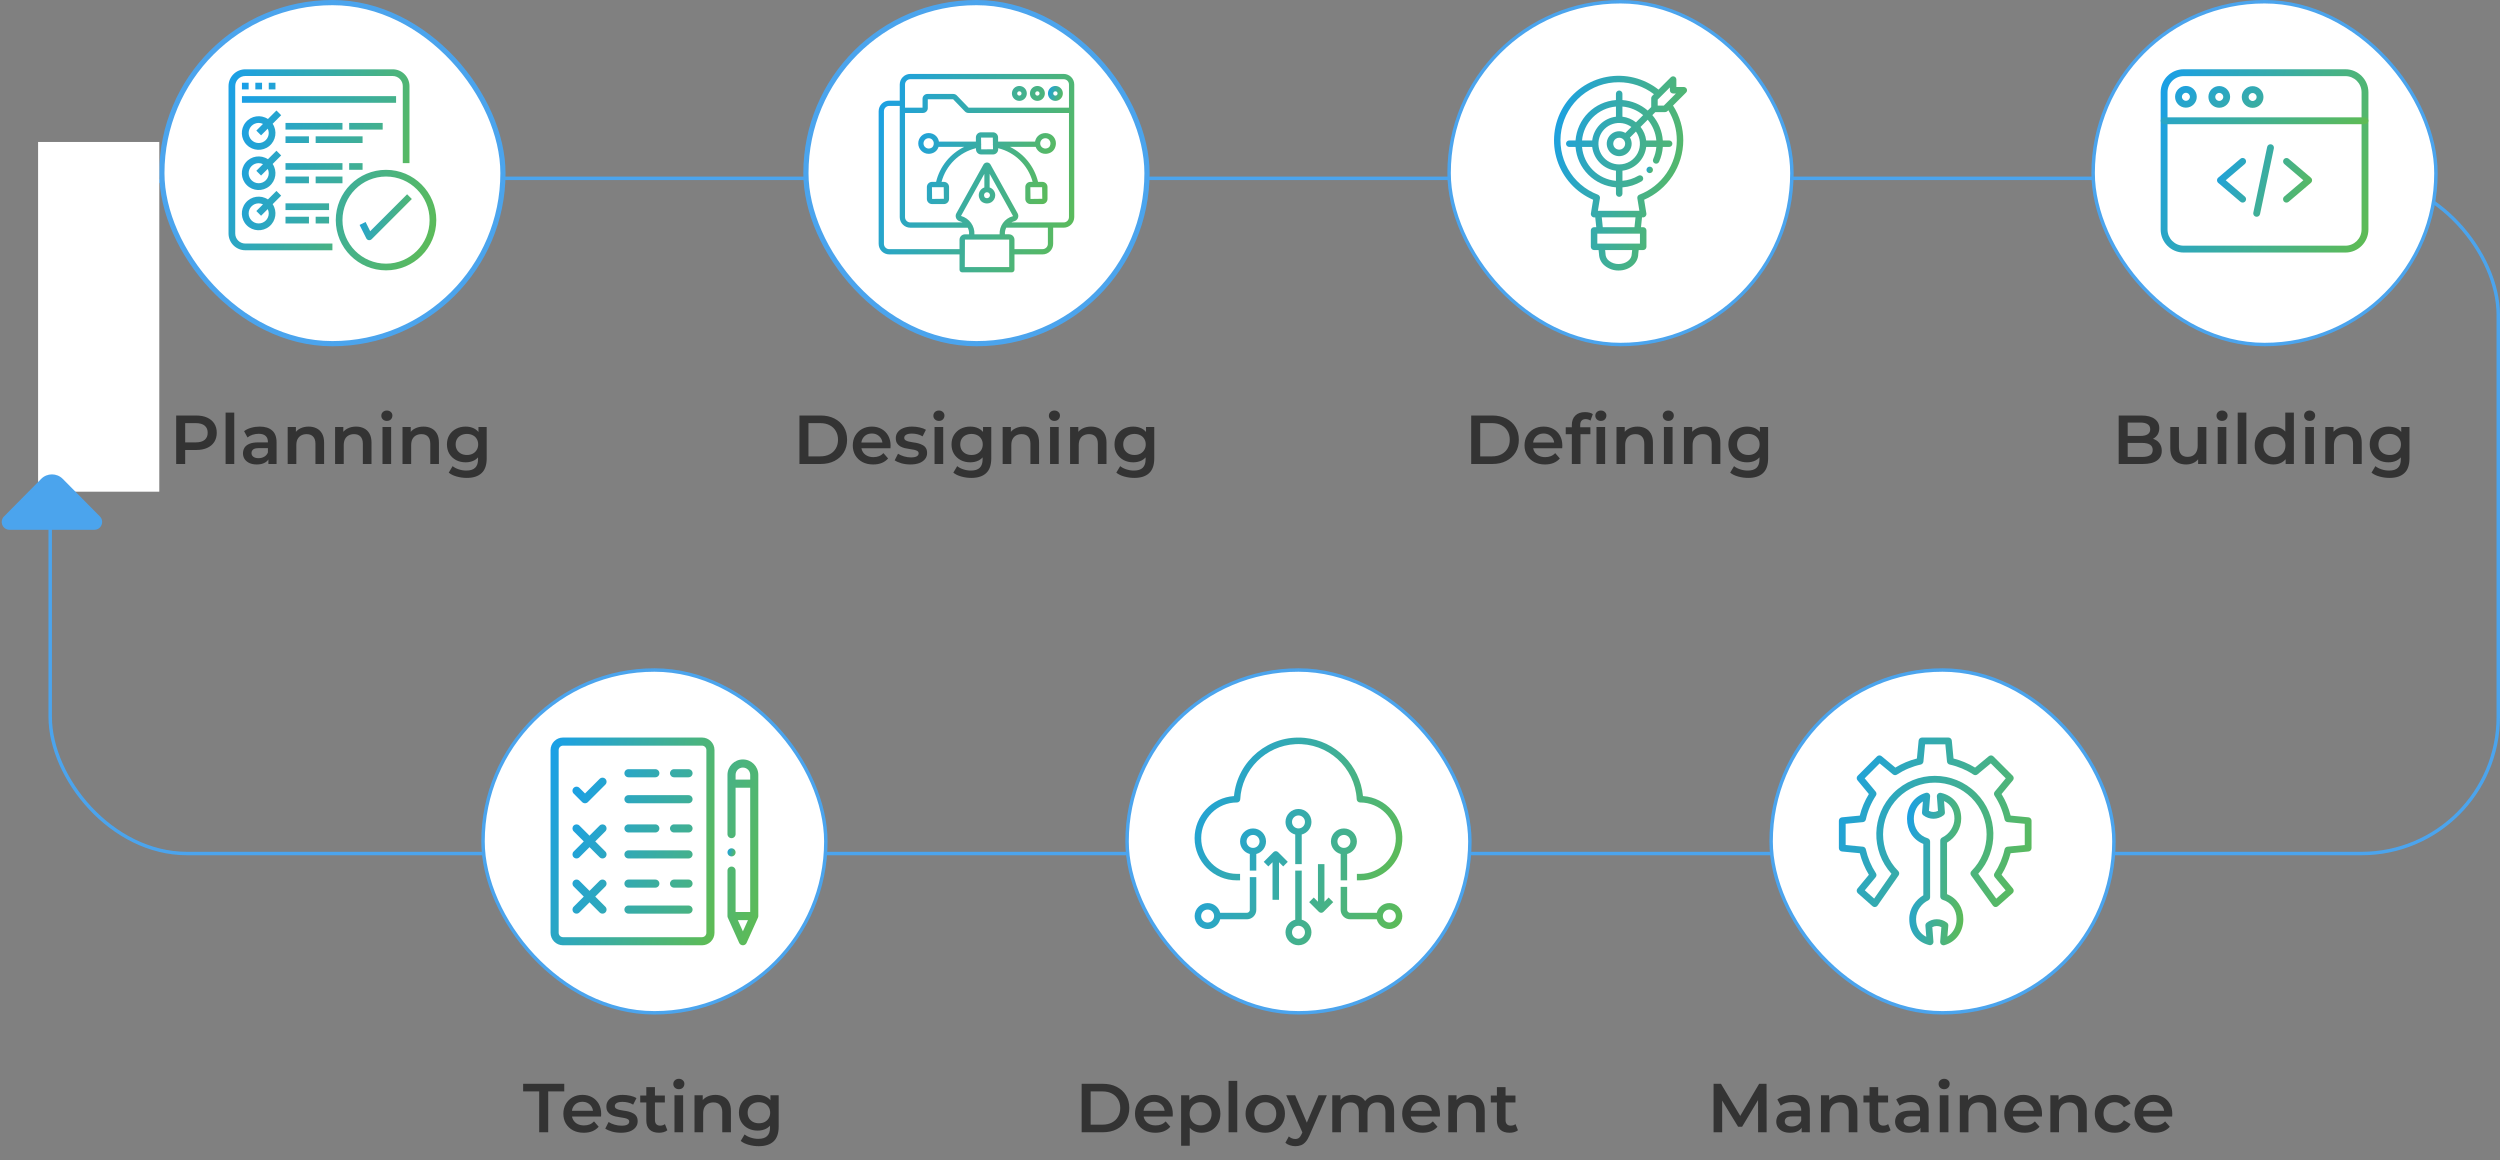 <svg width="722" height="335" viewBox="0 0 722 335" fill="none" xmlns="http://www.w3.org/2000/svg">
<rect x="0" y="0" width="722" height="335" fill="#808080" stroke="none"/>
<rect x="14.5" y="51.5" width="707" height="195" rx="39.5" stroke="#4BA4ED"/>
<rect x="46.75" y="0.75" width="98.5" height="98.5" rx="49.25" fill="white"/>
<g clip-path="url(#clip0_613_32531)">
<path d="M70.839 72.274H96V70.338H70.839C69.235 70.338 67.935 69.038 67.935 67.435V24.854C67.935 23.25 69.235 21.951 70.839 21.951H113.419C115.023 21.951 116.323 23.25 116.323 24.854V47.112H118.258V24.854C118.255 22.183 116.091 20.019 113.419 20.016H70.839C68.168 20.019 66.003 22.183 66 24.854V67.435C66.003 70.106 68.168 72.27 70.839 72.274Z" fill="url(#paint0_linear_613_32531)"/>
<path d="M69.873 23.887H71.808V25.822H69.873V23.887ZM73.743 23.887H75.679V25.822H73.743V23.887ZM77.615 23.887H79.55V25.822H77.615V23.887ZM69.873 27.757H114.389V29.693H69.873V27.757ZM79.834 31.912L77.376 34.37C75.298 32.994 72.515 33.416 70.939 35.346C69.362 37.276 69.503 40.087 71.265 41.848C73.027 43.611 75.838 43.752 77.768 42.175C79.697 40.599 80.12 37.816 78.744 35.739L81.202 33.28L79.834 31.912ZM74.711 41.306C73.108 41.306 71.808 40.006 71.808 38.403C71.808 36.799 73.108 35.499 74.711 35.499C75.142 35.501 75.567 35.6 75.955 35.789L74.027 37.717L75.395 39.086L77.324 37.159C77.514 37.546 77.613 37.971 77.615 38.403C77.615 40.006 76.315 41.306 74.711 41.306ZM82.453 35.499H98.905V37.435H82.453V35.499ZM82.453 39.37H89.227V41.306H82.453V39.37ZM91.163 39.37H104.711V41.306H91.163V39.37ZM100.84 35.499H110.518V37.435H100.84V35.499ZM79.834 43.525L77.376 45.983C75.298 44.607 72.515 45.029 70.939 46.959C69.362 48.889 69.503 51.7 71.265 53.462C73.027 55.224 75.838 55.365 77.768 53.788C79.697 52.211 80.12 49.429 78.744 47.351L81.202 44.893L79.834 43.525ZM74.711 52.919C73.108 52.919 71.808 51.619 71.808 50.015C71.808 48.412 73.108 47.112 74.711 47.112C75.142 47.114 75.567 47.213 75.955 47.402L74.027 49.331L75.395 50.699L77.324 48.772C77.514 49.159 77.613 49.584 77.615 50.015C77.615 51.619 76.315 52.919 74.711 52.919V52.919ZM82.453 47.112H98.905V49.048H82.453V47.112ZM82.453 50.983H89.227V52.919H82.453V50.983ZM91.163 50.983H98.905V52.919H91.163V50.983ZM100.84 47.112H104.711V49.048H100.84V47.112ZM79.834 55.138L77.376 57.596C75.298 56.22 72.515 56.642 70.939 58.572C69.362 60.502 69.503 63.312 71.265 65.075C73.027 66.837 75.838 66.978 77.768 65.401C79.697 63.824 80.12 61.042 78.744 58.964L81.202 56.506L79.834 55.138ZM74.711 64.531C73.108 64.531 71.808 63.232 71.808 61.628C71.808 60.025 73.108 58.725 74.711 58.725C75.142 58.726 75.568 58.826 75.955 59.015L74.027 60.944L75.395 62.312L77.324 60.385C77.514 60.772 77.613 61.197 77.615 61.628C77.615 63.232 76.315 64.531 74.711 64.531ZM82.453 58.725H95.034V60.661H82.453V58.725ZM82.453 62.596H89.227V64.531H82.453V62.596ZM91.163 62.596H95.034V64.531H91.163V62.596ZM111.486 78.08C119.503 78.08 126.002 71.581 126.002 63.564C126.002 55.547 119.503 49.048 111.486 49.048C103.468 49.048 96.969 55.547 96.969 63.564C96.979 71.577 103.472 78.07 111.486 78.08ZM111.486 50.983C118.433 50.983 124.066 56.616 124.066 63.564C124.066 70.512 118.433 76.144 111.486 76.144C104.537 76.144 98.905 70.512 98.905 63.564C98.913 56.619 104.54 50.991 111.486 50.983Z" fill="url(#paint1_linear_613_32531)"/>
<path d="M105.58 64.099L103.848 64.964L105.783 68.835C105.852 68.972 105.952 69.091 106.076 69.182C106.199 69.273 106.343 69.333 106.494 69.358C106.544 69.366 106.594 69.37 106.644 69.37C106.901 69.37 107.147 69.268 107.329 69.087L118.941 57.474L117.573 56.105L106.909 66.769L105.58 64.099Z" fill="url(#paint2_linear_613_32531)"/>
</g>
<rect x="46.75" y="0.75" width="98.5" height="98.5" rx="49.25" stroke="#4BA4ED" stroke-width="1.5"/>
<path d="M50.88 134V120H56.64C57.88 120 58.94 120.2 59.82 120.6C60.713 121 61.4 121.573 61.88 122.32C62.36 123.067 62.6 123.953 62.6 124.98C62.6 126.007 62.36 126.893 61.88 127.64C61.4 128.387 60.713 128.96 59.82 129.36C58.94 129.76 57.88 129.96 56.64 129.96H52.32L53.48 128.74V134H50.88ZM53.48 129.02L52.32 127.76H56.52C57.667 127.76 58.527 127.52 59.1 127.04C59.687 126.547 59.98 125.86 59.98 124.98C59.98 124.087 59.687 123.4 59.1 122.92C58.527 122.44 57.667 122.2 56.52 122.2H52.32L53.48 120.92V129.02ZM65.152 134V119.16H67.652V134H65.152ZM77.513 134V131.84L77.373 131.38V127.6C77.373 126.867 77.153 126.3 76.713 125.9C76.273 125.487 75.606 125.28 74.713 125.28C74.113 125.28 73.52 125.373 72.933 125.56C72.36 125.747 71.873 126.007 71.473 126.34L70.493 124.52C71.066 124.08 71.746 123.753 72.533 123.54C73.333 123.313 74.16 123.2 75.013 123.2C76.56 123.2 77.753 123.573 78.593 124.32C79.446 125.053 79.873 126.193 79.873 127.74V134H77.513ZM74.153 134.14C73.353 134.14 72.653 134.007 72.053 133.74C71.453 133.46 70.986 133.08 70.653 132.6C70.333 132.107 70.173 131.553 70.173 130.94C70.173 130.34 70.313 129.8 70.593 129.32C70.886 128.84 71.36 128.46 72.013 128.18C72.666 127.9 73.533 127.76 74.613 127.76H77.713V129.42H74.793C73.94 129.42 73.366 129.56 73.073 129.84C72.78 130.107 72.633 130.44 72.633 130.84C72.633 131.293 72.813 131.653 73.173 131.92C73.533 132.187 74.033 132.32 74.673 132.32C75.286 132.32 75.833 132.18 76.313 131.9C76.806 131.62 77.16 131.207 77.373 130.66L77.793 132.16C77.553 132.787 77.12 133.273 76.493 133.62C75.88 133.967 75.1 134.14 74.153 134.14ZM89.141 123.2C89.995 123.2 90.755 123.367 91.421 123.7C92.101 124.033 92.635 124.547 93.021 125.24C93.408 125.92 93.601 126.8 93.601 127.88V134H91.101V128.2C91.101 127.253 90.875 126.547 90.421 126.08C89.981 125.613 89.361 125.38 88.561 125.38C87.975 125.38 87.455 125.5 87.001 125.74C86.548 125.98 86.195 126.34 85.941 126.82C85.701 127.287 85.581 127.88 85.581 128.6V134H83.081V123.32H85.461V126.2L85.041 125.32C85.415 124.64 85.955 124.12 86.661 123.76C87.381 123.387 88.208 123.2 89.141 123.2ZM102.833 123.2C103.686 123.2 104.446 123.367 105.113 123.7C105.793 124.033 106.326 124.547 106.713 125.24C107.099 125.92 107.293 126.8 107.293 127.88V134H104.793V128.2C104.793 127.253 104.566 126.547 104.113 126.08C103.673 125.613 103.053 125.38 102.253 125.38C101.666 125.38 101.146 125.5 100.693 125.74C100.239 125.98 99.886 126.34 99.633 126.82C99.393 127.287 99.273 127.88 99.273 128.6V134H96.773V123.32H99.153V126.2L98.733 125.32C99.106 124.64 99.646 124.12 100.353 123.76C101.073 123.387 101.899 123.2 102.833 123.2ZM110.464 134V123.32H112.964V134H110.464ZM111.724 121.56C111.258 121.56 110.871 121.413 110.564 121.12C110.271 120.827 110.124 120.473 110.124 120.06C110.124 119.633 110.271 119.28 110.564 119C110.871 118.707 111.258 118.56 111.724 118.56C112.191 118.56 112.571 118.7 112.864 118.98C113.171 119.247 113.324 119.587 113.324 120C113.324 120.44 113.178 120.813 112.884 121.12C112.591 121.413 112.204 121.56 111.724 121.56ZM122.305 123.2C123.159 123.2 123.919 123.367 124.585 123.7C125.265 124.033 125.799 124.547 126.185 125.24C126.572 125.92 126.765 126.8 126.765 127.88V134H124.265V128.2C124.265 127.253 124.039 126.547 123.585 126.08C123.145 125.613 122.525 125.38 121.725 125.38C121.139 125.38 120.619 125.5 120.165 125.74C119.712 125.98 119.359 126.34 119.105 126.82C118.865 127.287 118.745 127.88 118.745 128.6V134H116.245V123.32H118.625V126.2L118.205 125.32C118.579 124.64 119.119 124.12 119.825 123.76C120.545 123.387 121.372 123.2 122.305 123.2ZM134.796 138.02C133.81 138.02 132.843 137.887 131.896 137.62C130.963 137.367 130.196 136.993 129.596 136.5L130.716 134.62C131.183 135.007 131.77 135.313 132.476 135.54C133.196 135.78 133.923 135.9 134.656 135.9C135.83 135.9 136.69 135.627 137.236 135.08C137.783 134.547 138.056 133.74 138.056 132.66V130.76L138.256 128.34L138.176 125.92V123.32H140.556V132.38C140.556 134.313 140.063 135.733 139.076 136.64C138.09 137.56 136.663 138.02 134.796 138.02ZM134.476 133.52C133.463 133.52 132.543 133.307 131.716 132.88C130.903 132.44 130.256 131.833 129.776 131.06C129.31 130.287 129.076 129.38 129.076 128.34C129.076 127.313 129.31 126.413 129.776 125.64C130.256 124.867 130.903 124.267 131.716 123.84C132.543 123.413 133.463 123.2 134.476 123.2C135.383 123.2 136.196 123.38 136.916 123.74C137.636 124.1 138.21 124.66 138.636 125.42C139.076 126.18 139.296 127.153 139.296 128.34C139.296 129.527 139.076 130.507 138.636 131.28C138.21 132.04 137.636 132.607 136.916 132.98C136.196 133.34 135.383 133.52 134.476 133.52ZM134.856 131.4C135.483 131.4 136.043 131.273 136.536 131.02C137.03 130.753 137.41 130.393 137.676 129.94C137.956 129.473 138.096 128.94 138.096 128.34C138.096 127.74 137.956 127.213 137.676 126.76C137.41 126.293 137.03 125.94 136.536 125.7C136.043 125.447 135.483 125.32 134.856 125.32C134.23 125.32 133.663 125.447 133.156 125.7C132.663 125.94 132.276 126.293 131.996 126.76C131.73 127.213 131.596 127.74 131.596 128.34C131.596 128.94 131.73 129.473 131.996 129.94C132.276 130.393 132.663 130.753 133.156 131.02C133.663 131.273 134.23 131.4 134.856 131.4Z" fill="#333333"/>
<rect x="232.75" y="0.75" width="98.5" height="98.5" rx="49.25" fill="white"/>
<path d="M304.799 29.136C305.99 29.136 306.954 28.173 306.954 26.982C306.954 25.791 305.99 24.827 304.799 24.827C303.608 24.827 302.645 25.791 302.645 26.982C302.645 28.173 303.617 29.136 304.799 29.136ZM304.799 26.363C305.145 26.363 305.426 26.645 305.426 26.991C305.426 27.336 305.145 27.618 304.799 27.618C304.445 27.618 304.172 27.345 304.172 26.991C304.172 26.636 304.454 26.363 304.799 26.363Z" fill="url(#paint3_linear_613_32531)"/>
<path d="M307.19 21.346H262.899C261.218 21.346 259.845 22.718 259.845 24.4V29.064H256.808C255.127 29.064 253.754 30.437 253.754 32.118V70.418C253.754 72.1 255.127 73.473 256.808 73.473H277.108V77.891C277.108 78.309 277.454 78.655 277.872 78.655H292.218C292.636 78.655 292.981 78.309 292.981 77.891V73.473H301.099C302.781 73.473 304.154 72.1 304.154 70.418V65.755H307.19C308.872 65.755 310.245 64.382 310.245 62.7V24.4C310.245 22.718 308.872 21.346 307.19 21.346ZM261.372 24.4C261.372 23.555 262.063 22.873 262.899 22.873H307.19C308.036 22.873 308.718 23.564 308.718 24.4V31.1H279.736L276.327 27.564C276.063 27.291 275.699 27.137 275.327 27.137H267.818C267.054 27.137 266.427 27.764 266.427 28.527V31.1H261.372V24.4ZM256.808 71.955C255.963 71.955 255.281 71.264 255.281 70.427V32.118C255.281 31.273 255.972 30.591 256.808 30.591H259.845V62.709C259.845 64.391 261.218 65.764 262.899 65.764H279.481C279.781 66.346 279.918 67 279.863 67.673H278.681C277.808 67.673 277.108 68.382 277.108 69.246V71.955H256.808ZM284.29 55.964C284.445 55.691 284.727 55.518 285.045 55.518C285.518 55.518 285.899 55.9 285.899 56.373C285.899 56.682 285.736 56.964 285.472 57.118C285.181 57.291 284.836 57.273 284.481 57.073C284.434 57.049 284.396 57.011 284.372 56.964C284.081 56.5 284.199 56.137 284.29 55.964ZM284.281 54.137C283.721 54.323 283.251 54.712 282.963 55.227C282.527 56.009 282.581 56.964 283.09 57.782C283.254 58.037 283.472 58.246 283.736 58.4C284.154 58.637 284.608 58.764 285.054 58.764C285.472 58.764 285.881 58.655 286.245 58.446C286.972 58.018 287.427 57.227 287.427 56.382C287.427 55.337 286.745 54.455 285.808 54.137V50.209L292.563 62.4C292.554 62.409 292.545 62.428 292.518 62.437C290.127 63.055 288.563 65.291 288.69 67.673H281.408C281.545 65.282 279.972 63.046 277.536 62.364L284.281 50.209V54.137ZM291.454 77.127H278.636L278.681 69.191H291.408C291.436 69.191 291.454 69.209 291.454 69.237V77.127ZM302.627 70.418C302.627 71.264 301.936 71.946 301.099 71.946H292.981V69.237C292.981 68.364 292.272 67.664 291.408 67.664H290.227C290.172 66.991 290.318 66.337 290.608 65.755H302.627V70.418ZM307.19 64.237H292.09C292.336 64.1 292.599 63.982 292.89 63.909C293.372 63.782 293.763 63.446 293.963 62.991C294.154 62.546 294.127 62.046 293.89 61.618L286.072 47.537C285.872 47.164 285.481 46.928 285.054 46.928C284.618 46.937 284.227 47.155 284.018 47.528L276.19 61.618C275.954 62.046 275.936 62.555 276.127 63C276.318 63.455 276.708 63.782 277.19 63.909C277.481 63.982 277.736 64.1 277.99 64.237H262.899C262.054 64.237 261.372 63.546 261.372 62.709V32.627H266.554C267.318 32.627 267.945 32 267.945 31.237V28.664H275.263L278.672 32.2C278.936 32.473 279.299 32.627 279.672 32.627H308.718V62.7C308.718 63.546 308.036 64.237 307.19 64.237Z" fill="url(#paint4_linear_613_32531)"/>
<path d="M299.6 29.136C300.791 29.136 301.755 28.173 301.755 26.982C301.755 25.791 300.791 24.827 299.6 24.827C298.41 24.827 297.446 25.791 297.446 26.982C297.446 28.173 298.41 29.136 299.6 29.136ZM299.6 26.363C299.946 26.363 300.228 26.645 300.228 26.991C300.228 27.336 299.946 27.618 299.6 27.618C299.246 27.618 298.973 27.345 298.973 26.991C298.973 26.636 299.255 26.363 299.6 26.363ZM294.391 29.136C295.582 29.136 296.546 28.173 296.546 26.982C296.546 25.791 295.582 24.827 294.391 24.827C293.201 24.827 292.237 25.791 292.237 26.982C292.237 28.173 293.201 29.136 294.391 29.136ZM294.391 26.363C294.737 26.363 295.019 26.645 295.019 26.991C295.019 27.336 294.737 27.618 294.391 27.618C294.037 27.618 293.764 27.345 293.764 26.991C293.764 26.636 294.046 26.363 294.391 26.363ZM299.764 39.282C299.319 39.727 299.037 40.291 298.928 40.891H288.246V39.691C288.246 38.873 287.582 38.209 286.764 38.209H283.319C282.5 38.209 281.837 38.873 281.837 39.691V40.891H271.164C271.064 40.3 270.782 39.736 270.328 39.273C269.173 38.136 267.2 38.154 266.073 39.282C265.5 39.854 265.191 40.609 265.191 41.409C265.191 42.218 265.51 42.982 266.073 43.536C266.646 44.127 267.41 44.427 268.2 44.427C268.7 44.427 269.21 44.309 269.691 44.063C270.217 43.795 270.638 43.36 270.891 42.827C270.955 42.691 271.01 42.554 271.055 42.418H278.464C274.437 44.382 271.4 48.073 270.346 52.527H269.164C268.346 52.527 267.682 53.191 267.682 54.009V57.454C267.682 58.273 268.346 58.936 269.164 58.936H272.61C273.428 58.936 274.091 58.273 274.091 57.454V54.009C274.091 53.191 273.428 52.527 272.61 52.527H271.919C273.191 47.727 277.037 43.964 281.864 42.8V43.127C281.864 43.945 282.528 44.609 283.346 44.609H286.791C287.61 44.609 288.273 43.945 288.273 43.127V42.8C293.091 43.964 296.937 47.727 298.219 52.527H297.591C296.773 52.527 296.11 53.191 296.11 54.009V57.454C296.11 58.273 296.773 58.936 297.591 58.936H301.037C301.855 58.936 302.519 58.273 302.519 57.454V54.009C302.519 53.191 301.855 52.527 301.037 52.527H299.791C298.728 48.073 295.691 44.373 291.673 42.418H299.101C299.246 42.836 299.482 43.218 299.8 43.536C300.373 44.127 301.137 44.427 301.928 44.427C302.428 44.427 302.937 44.309 303.419 44.063C303.944 43.795 304.366 43.36 304.619 42.827C305.21 41.582 305.001 40.227 304.064 39.273C302.873 38.145 300.9 38.154 299.764 39.282ZM269.5 42.182C269.391 42.4 269.21 42.591 268.991 42.7C268.2 43.1 267.519 42.845 267.146 42.454C266.864 42.182 266.71 41.809 266.71 41.409C266.71 41.018 266.864 40.645 267.146 40.354C267.428 40.073 267.8 39.918 268.2 39.918C268.591 39.918 268.973 40.073 269.246 40.345C269.719 40.836 269.81 41.518 269.5 42.182ZM272.591 57.409L269.191 57.454L269.146 54.054H272.546L272.591 57.409ZM301.01 57.409L297.61 57.454L297.564 54.054H300.964L301.01 57.409ZM283.373 43.136L283.355 41.991C283.373 41.909 283.373 41.827 283.364 41.736V41.727C283.364 41.7 283.382 41.682 283.382 41.654C283.382 41.609 283.364 41.573 283.355 41.536L283.328 39.745H286.728L286.755 41.536C286.746 41.582 286.728 41.618 286.728 41.663C286.728 41.691 286.737 41.709 286.746 41.736V41.745C286.728 41.864 286.737 41.973 286.764 42.073L286.782 43.1L283.373 43.136ZM303.2 42.182C303.091 42.4 302.91 42.591 302.691 42.7C301.9 43.1 301.219 42.845 300.846 42.454C300.564 42.182 300.41 41.809 300.41 41.409C300.41 41.018 300.564 40.645 300.846 40.354C301.128 40.073 301.5 39.918 301.9 39.918C302.291 39.918 302.673 40.073 302.946 40.345C303.419 40.836 303.51 41.518 303.2 42.182Z" fill="url(#paint5_linear_613_32531)"/>
<rect x="232.75" y="0.75" width="98.5" height="98.5" rx="49.25" stroke="#4BA4ED" stroke-width="1.5"/>
<path d="M230.88 134V120H237C238.52 120 239.853 120.293 241 120.88C242.147 121.467 243.04 122.28 243.68 123.32C244.32 124.36 244.64 125.587 244.64 127C244.64 128.4 244.32 129.627 243.68 130.68C243.04 131.72 242.147 132.533 241 133.12C239.853 133.707 238.52 134 237 134H230.88ZM233.48 131.8H236.88C237.933 131.8 238.84 131.6 239.6 131.2C240.373 130.8 240.967 130.24 241.38 129.52C241.807 128.8 242.02 127.96 242.02 127C242.02 126.027 241.807 125.187 241.38 124.48C240.967 123.76 240.373 123.2 239.6 122.8C238.84 122.4 237.933 122.2 236.88 122.2H233.48V131.8ZM252.183 134.14C250.997 134.14 249.957 133.907 249.063 133.44C248.183 132.96 247.497 132.307 247.003 131.48C246.523 130.653 246.283 129.713 246.283 128.66C246.283 127.593 246.517 126.653 246.983 125.84C247.463 125.013 248.117 124.367 248.943 123.9C249.783 123.433 250.737 123.2 251.803 123.2C252.843 123.2 253.77 123.427 254.583 123.88C255.397 124.333 256.037 124.973 256.503 125.8C256.97 126.627 257.203 127.6 257.203 128.72C257.203 128.827 257.197 128.947 257.183 129.08C257.183 129.213 257.177 129.34 257.163 129.46H248.263V127.8H255.843L254.863 128.32C254.877 127.707 254.75 127.167 254.483 126.7C254.217 126.233 253.85 125.867 253.383 125.6C252.93 125.333 252.403 125.2 251.803 125.2C251.19 125.2 250.65 125.333 250.183 125.6C249.73 125.867 249.37 126.24 249.103 126.72C248.85 127.187 248.723 127.74 248.723 128.38V128.78C248.723 129.42 248.87 129.987 249.163 130.48C249.457 130.973 249.87 131.353 250.403 131.62C250.937 131.887 251.55 132.02 252.243 132.02C252.843 132.02 253.383 131.927 253.863 131.74C254.343 131.553 254.77 131.26 255.143 130.86L256.483 132.4C256.003 132.96 255.397 133.393 254.663 133.7C253.943 133.993 253.117 134.14 252.183 134.14ZM262.905 134.14C262.012 134.14 261.152 134.027 260.325 133.8C259.512 133.56 258.865 133.273 258.385 132.94L259.345 131.04C259.825 131.347 260.398 131.6 261.065 131.8C261.732 132 262.398 132.1 263.065 132.1C263.852 132.1 264.418 131.993 264.765 131.78C265.125 131.567 265.305 131.28 265.305 130.92C265.305 130.627 265.185 130.407 264.945 130.26C264.705 130.1 264.392 129.98 264.005 129.9C263.618 129.82 263.185 129.747 262.705 129.68C262.238 129.613 261.765 129.527 261.285 129.42C260.818 129.3 260.392 129.133 260.005 128.92C259.618 128.693 259.305 128.393 259.065 128.02C258.825 127.647 258.705 127.153 258.705 126.54C258.705 125.86 258.898 125.273 259.285 124.78C259.672 124.273 260.212 123.887 260.905 123.62C261.612 123.34 262.445 123.2 263.405 123.2C264.125 123.2 264.852 123.28 265.585 123.44C266.318 123.6 266.925 123.827 267.405 124.12L266.445 126.02C265.938 125.713 265.425 125.507 264.905 125.4C264.398 125.28 263.892 125.22 263.385 125.22C262.625 125.22 262.058 125.333 261.685 125.56C261.325 125.787 261.145 126.073 261.145 126.42C261.145 126.74 261.265 126.98 261.505 127.14C261.745 127.3 262.058 127.427 262.445 127.52C262.832 127.613 263.258 127.693 263.725 127.76C264.205 127.813 264.678 127.9 265.145 128.02C265.612 128.14 266.038 128.307 266.425 128.52C266.825 128.72 267.145 129.007 267.385 129.38C267.625 129.753 267.745 130.24 267.745 130.84C267.745 131.507 267.545 132.087 267.145 132.58C266.758 133.073 266.205 133.46 265.485 133.74C264.765 134.007 263.905 134.14 262.905 134.14ZM269.898 134V123.32H272.398V134H269.898ZM271.158 121.56C270.691 121.56 270.304 121.413 269.998 121.12C269.704 120.827 269.558 120.473 269.558 120.06C269.558 119.633 269.704 119.28 269.998 119C270.304 118.707 270.691 118.56 271.158 118.56C271.624 118.56 272.004 118.7 272.298 118.98C272.604 119.247 272.758 119.587 272.758 120C272.758 120.44 272.611 120.813 272.318 121.12C272.024 121.413 271.638 121.56 271.158 121.56ZM280.519 138.02C279.532 138.02 278.566 137.887 277.619 137.62C276.686 137.367 275.919 136.993 275.319 136.5L276.439 134.62C276.906 135.007 277.492 135.313 278.199 135.54C278.919 135.78 279.646 135.9 280.379 135.9C281.552 135.9 282.412 135.627 282.959 135.08C283.506 134.547 283.779 133.74 283.779 132.66V130.76L283.979 128.34L283.899 125.92V123.32H286.279V132.38C286.279 134.313 285.786 135.733 284.799 136.64C283.812 137.56 282.386 138.02 280.519 138.02ZM280.199 133.52C279.186 133.52 278.266 133.307 277.439 132.88C276.626 132.44 275.979 131.833 275.499 131.06C275.032 130.287 274.799 129.38 274.799 128.34C274.799 127.313 275.032 126.413 275.499 125.64C275.979 124.867 276.626 124.267 277.439 123.84C278.266 123.413 279.186 123.2 280.199 123.2C281.106 123.2 281.919 123.38 282.639 123.74C283.359 124.1 283.932 124.66 284.359 125.42C284.799 126.18 285.019 127.153 285.019 128.34C285.019 129.527 284.799 130.507 284.359 131.28C283.932 132.04 283.359 132.607 282.639 132.98C281.919 133.34 281.106 133.52 280.199 133.52ZM280.579 131.4C281.206 131.4 281.766 131.273 282.259 131.02C282.752 130.753 283.132 130.393 283.399 129.94C283.679 129.473 283.819 128.94 283.819 128.34C283.819 127.74 283.679 127.213 283.399 126.76C283.132 126.293 282.752 125.94 282.259 125.7C281.766 125.447 281.206 125.32 280.579 125.32C279.952 125.32 279.386 125.447 278.879 125.7C278.386 125.94 277.999 126.293 277.719 126.76C277.452 127.213 277.319 127.74 277.319 128.34C277.319 128.94 277.452 129.473 277.719 129.94C277.999 130.393 278.386 130.753 278.879 131.02C279.386 131.273 279.952 131.4 280.579 131.4ZM295.626 123.2C296.479 123.2 297.239 123.367 297.906 123.7C298.586 124.033 299.119 124.547 299.506 125.24C299.892 125.92 300.086 126.8 300.086 127.88V134H297.586V128.2C297.586 127.253 297.359 126.547 296.906 126.08C296.466 125.613 295.846 125.38 295.046 125.38C294.459 125.38 293.939 125.5 293.486 125.74C293.032 125.98 292.679 126.34 292.426 126.82C292.186 127.287 292.066 127.88 292.066 128.6V134H289.566V123.32H291.946V126.2L291.526 125.32C291.899 124.64 292.439 124.12 293.146 123.76C293.866 123.387 294.692 123.2 295.626 123.2ZM303.257 134V123.32H305.757V134H303.257ZM304.517 121.56C304.051 121.56 303.664 121.413 303.357 121.12C303.064 120.827 302.917 120.473 302.917 120.06C302.917 119.633 303.064 119.28 303.357 119C303.664 118.707 304.051 118.56 304.517 118.56C304.984 118.56 305.364 118.7 305.657 118.98C305.964 119.247 306.117 119.587 306.117 120C306.117 120.44 305.971 120.813 305.677 121.12C305.384 121.413 304.997 121.56 304.517 121.56ZM315.098 123.2C315.952 123.2 316.712 123.367 317.378 123.7C318.058 124.033 318.592 124.547 318.978 125.24C319.365 125.92 319.558 126.8 319.558 127.88V134H317.058V128.2C317.058 127.253 316.832 126.547 316.378 126.08C315.938 125.613 315.318 125.38 314.518 125.38C313.932 125.38 313.412 125.5 312.958 125.74C312.505 125.98 312.152 126.34 311.898 126.82C311.658 127.287 311.538 127.88 311.538 128.6V134H309.038V123.32H311.418V126.2L310.998 125.32C311.372 124.64 311.912 124.12 312.618 123.76C313.338 123.387 314.165 123.2 315.098 123.2ZM327.589 138.02C326.603 138.02 325.636 137.887 324.689 137.62C323.756 137.367 322.989 136.993 322.389 136.5L323.509 134.62C323.976 135.007 324.563 135.313 325.269 135.54C325.989 135.78 326.716 135.9 327.449 135.9C328.623 135.9 329.483 135.627 330.029 135.08C330.576 134.547 330.849 133.74 330.849 132.66V130.76L331.049 128.34L330.969 125.92V123.32H333.349V132.38C333.349 134.313 332.856 135.733 331.869 136.64C330.883 137.56 329.456 138.02 327.589 138.02ZM327.269 133.52C326.256 133.52 325.336 133.307 324.509 132.88C323.696 132.44 323.049 131.833 322.569 131.06C322.103 130.287 321.869 129.38 321.869 128.34C321.869 127.313 322.103 126.413 322.569 125.64C323.049 124.867 323.696 124.267 324.509 123.84C325.336 123.413 326.256 123.2 327.269 123.2C328.176 123.2 328.989 123.38 329.709 123.74C330.429 124.1 331.003 124.66 331.429 125.42C331.869 126.18 332.089 127.153 332.089 128.34C332.089 129.527 331.869 130.507 331.429 131.28C331.003 132.04 330.429 132.607 329.709 132.98C328.989 133.34 328.176 133.52 327.269 133.52ZM327.649 131.4C328.276 131.4 328.836 131.273 329.329 131.02C329.823 130.753 330.203 130.393 330.469 129.94C330.749 129.473 330.889 128.94 330.889 128.34C330.889 127.74 330.749 127.213 330.469 126.76C330.203 126.293 329.823 125.94 329.329 125.7C328.836 125.447 328.276 125.32 327.649 125.32C327.023 125.32 326.456 125.447 325.949 125.7C325.456 125.94 325.069 126.293 324.789 126.76C324.523 127.213 324.389 127.74 324.389 128.34C324.389 128.94 324.523 129.473 324.789 129.94C325.069 130.393 325.456 130.753 325.949 131.02C326.456 131.273 327.023 131.4 327.649 131.4Z" fill="#333333"/>
<rect x="418.5" y="0.5" width="99" height="99" rx="49.5" fill="white"/>
<path d="M460.092 57.688L459.443 61.675C459.425 61.838 459.447 62.003 459.506 62.156C459.566 62.309 459.662 62.445 459.787 62.552C459.911 62.659 460.059 62.735 460.219 62.772C460.379 62.808 460.546 62.806 460.704 62.764L460.999 65.614H460.369C460.12 65.614 459.882 65.712 459.706 65.888C459.53 66.064 459.431 66.302 459.431 66.551V71.282C459.431 71.53 459.53 71.769 459.706 71.945C459.882 72.12 460.12 72.219 460.369 72.219H461.671L461.794 73.396C461.81 74.055 461.974 74.703 462.274 75.29C462.574 75.878 463.003 76.39 463.527 76.79C464.646 77.672 466.032 78.143 467.456 78.125C470.563 78.125 473.095 76.008 473.128 73.397L473.25 72.219H474.553C474.802 72.219 475.04 72.12 475.216 71.945C475.392 71.769 475.491 71.53 475.491 71.282V66.547C475.491 66.299 475.392 66.06 475.216 65.884C475.04 65.709 474.802 65.61 474.553 65.61H473.923L474.218 62.76C474.376 62.802 474.543 62.805 474.703 62.768C474.863 62.731 475.011 62.656 475.136 62.549C475.26 62.442 475.356 62.306 475.416 62.153C475.476 62 475.497 61.834 475.478 61.671L474.83 57.688C478.175 56.235 481.024 53.84 483.031 50.796C485.038 47.751 486.115 44.188 486.131 40.541C486.136 36.974 485.107 33.483 483.17 30.488L486.938 26.73C487.069 26.599 487.159 26.431 487.195 26.249C487.231 26.067 487.212 25.878 487.141 25.706C487.07 25.535 486.949 25.388 486.794 25.285C486.64 25.182 486.458 25.128 486.272 25.128H484.134V22.982C484.135 22.796 484.08 22.614 483.977 22.459C483.874 22.304 483.727 22.184 483.555 22.113C483.383 22.042 483.194 22.023 483.012 22.06C482.83 22.097 482.662 22.187 482.531 22.319L478.979 25.874C476.892 24.235 474.478 23.06 471.901 22.428C469.323 21.795 466.64 21.721 464.031 22.208C461.422 22.695 458.947 23.734 456.772 25.254C454.596 26.774 452.77 28.741 451.415 31.023C450.06 33.305 449.208 35.85 448.915 38.488C448.622 41.126 448.895 43.796 449.717 46.32C450.538 48.844 451.888 51.163 453.677 53.124C455.467 55.084 457.654 56.64 460.092 57.688ZM471.259 73.25C471.255 73.281 471.253 73.313 471.253 73.344C471.253 74.946 469.55 76.25 467.456 76.25C466.462 76.267 465.491 75.944 464.706 75.333C464.393 75.101 464.138 74.802 463.958 74.458C463.779 74.113 463.68 73.733 463.669 73.344V73.25L463.561 72.219H471.37L471.259 73.25ZM473.616 70.344H461.306V67.485H473.616V70.344ZM472.039 65.61H462.883L462.59 62.76H472.333L472.039 65.61ZM483.197 27.003H484.005L481.313 29.694L480.5 30.507H478.744V28.76L482.259 25.245V26.066C482.259 26.315 482.358 26.553 482.534 26.729C482.71 26.905 482.948 27.003 483.197 27.003ZM475.416 40.562C475.245 39.133 474.682 37.78 473.791 36.651L475.866 34.578C477.29 36.269 478.156 38.359 478.346 40.562H475.416ZM472.465 35.326C471.337 34.435 469.984 33.873 468.556 33.701V30.77C470.759 30.961 472.849 31.828 474.54 33.252L472.465 35.326ZM466.688 33.701C464.942 33.914 463.319 34.706 462.075 35.949C460.832 37.193 460.04 38.816 459.827 40.562H456.892C457.114 38.039 458.218 35.675 460.009 33.885C461.801 32.095 464.165 30.992 466.688 30.77V33.701ZM459.827 42.437C460.039 44.182 460.831 45.806 462.074 47.05C463.318 48.293 464.942 49.084 466.688 49.296V52.227C464.165 52.005 461.801 50.903 460.01 49.113C458.219 47.323 457.115 44.959 456.892 42.437H459.827ZM467.625 47.482C466.68 47.485 465.747 47.263 464.904 46.836C464.061 46.408 463.331 45.787 462.774 45.023C462.217 44.259 461.849 43.374 461.701 42.44C461.552 41.507 461.626 40.551 461.918 39.652C462.21 38.752 462.71 37.935 463.379 37.267C464.047 36.598 464.865 36.098 465.764 35.806C466.663 35.514 467.619 35.44 468.552 35.589C469.486 35.738 470.371 36.106 471.135 36.663L469.406 38.39C468.866 38.073 468.252 37.903 467.625 37.899C466.913 37.899 466.217 38.11 465.625 38.505C465.033 38.901 464.571 39.463 464.298 40.121C464.026 40.779 463.954 41.502 464.093 42.201C464.232 42.899 464.575 43.541 465.078 44.044C465.582 44.548 466.223 44.891 466.921 45.03C467.62 45.169 468.344 45.098 469.002 44.825C469.659 44.553 470.222 44.091 470.617 43.499C471.013 42.907 471.224 42.211 471.224 41.499C471.22 40.873 471.05 40.258 470.733 39.718L472.461 37.991C473.111 38.882 473.501 39.936 473.589 41.036C473.677 42.136 473.458 43.238 472.957 44.221C472.456 45.204 471.693 46.029 470.752 46.605C469.811 47.181 468.728 47.484 467.625 47.482ZM469.349 41.499C469.349 41.84 469.248 42.174 469.058 42.458C468.869 42.741 468.599 42.962 468.284 43.093C467.969 43.224 467.622 43.258 467.287 43.191C466.953 43.124 466.645 42.96 466.404 42.719C466.163 42.477 465.999 42.17 465.932 41.835C465.866 41.5 465.9 41.154 466.031 40.838C466.161 40.523 466.383 40.254 466.666 40.064C466.95 39.875 467.284 39.774 467.625 39.774C468.081 39.776 468.519 39.958 468.841 40.282C469.163 40.605 469.344 41.043 469.344 41.499H469.349ZM467.456 23.75C471.142 23.749 474.727 24.961 477.656 27.198L477.144 27.709C476.969 27.885 476.87 28.124 476.87 28.372V30.924L475.868 31.926C473.82 30.156 471.255 29.093 468.555 28.895V27.081C468.555 26.833 468.456 26.594 468.28 26.418C468.105 26.243 467.866 26.144 467.618 26.144C467.369 26.144 467.13 26.243 466.955 26.418C466.779 26.594 466.68 26.833 466.68 27.081V28.895C463.662 29.124 460.826 30.427 458.686 32.567C456.547 34.708 455.245 37.544 455.017 40.562H453.202C452.953 40.562 452.715 40.66 452.539 40.836C452.363 41.012 452.264 41.251 452.264 41.499C452.264 41.748 452.363 41.986 452.539 42.162C452.715 42.338 452.953 42.437 453.202 42.437H455.017C455.245 45.456 456.548 48.293 458.69 50.433C460.831 52.573 463.669 53.875 466.688 54.102V55.917C466.688 56.166 466.786 56.404 466.962 56.58C467.138 56.756 467.376 56.855 467.625 56.855C467.874 56.855 468.112 56.756 468.288 56.58C468.464 56.404 468.563 56.166 468.563 55.917V54.112C470.521 53.97 472.419 53.371 474.105 52.366C474.211 52.303 474.303 52.219 474.376 52.12C474.45 52.022 474.503 51.909 474.533 51.79C474.563 51.67 474.57 51.546 474.552 51.425C474.534 51.303 474.492 51.186 474.429 51.08C474.366 50.974 474.282 50.882 474.184 50.809C474.085 50.735 473.973 50.682 473.853 50.652C473.734 50.622 473.61 50.615 473.488 50.633C473.366 50.651 473.249 50.693 473.143 50.756C471.746 51.582 470.18 52.08 468.563 52.212V49.296C470.308 49.084 471.932 48.293 473.176 47.05C474.419 45.806 475.21 44.182 475.422 42.437H478.352C478.252 43.651 477.943 44.84 477.441 45.95C477.338 46.177 477.329 46.435 477.417 46.668C477.504 46.901 477.681 47.089 477.907 47.192C478.134 47.295 478.392 47.304 478.625 47.216C478.857 47.129 479.046 46.952 479.149 46.726C479.76 45.371 480.124 43.919 480.226 42.437H482.043C482.291 42.437 482.53 42.338 482.706 42.162C482.882 41.986 482.98 41.748 482.98 41.499C482.98 41.251 482.882 41.012 482.706 40.836C482.53 40.66 482.291 40.562 482.043 40.562H480.223C480.026 37.861 478.963 35.297 477.192 33.249L478.059 32.382H480.881C481.13 32.382 481.368 32.283 481.544 32.107L481.819 31.834C483.42 34.454 484.264 37.467 484.256 40.538C484.241 43.936 483.202 47.25 481.274 50.048C479.346 52.846 476.619 54.998 473.45 56.222C473.248 56.299 473.08 56.443 472.972 56.63C472.865 56.816 472.825 57.035 472.859 57.247L473.451 60.885H461.471L462.063 57.247C462.097 57.035 462.058 56.816 461.95 56.63C461.843 56.443 461.674 56.299 461.473 56.222C457.805 54.824 454.744 52.185 452.82 48.763C450.896 45.342 450.232 41.355 450.943 37.495C451.655 33.635 453.696 30.146 456.713 27.635C459.73 25.124 463.531 23.749 467.456 23.75Z" fill="url(#paint6_linear_613_32531)"/>
<path d="M476.438 50C476.955 50 477.375 49.58 477.375 49.062C477.375 48.545 476.955 48.125 476.438 48.125C475.92 48.125 475.5 48.545 475.5 49.062C475.5 49.58 475.92 50 476.438 50Z" fill="url(#paint7_linear_613_32531)"/>
<rect x="418.5" y="0.5" width="99" height="99" rx="49.5" stroke="#4BA4ED"/>
<path d="M424.88 134V120H431C432.52 120 433.853 120.293 435 120.88C436.147 121.467 437.04 122.28 437.68 123.32C438.32 124.36 438.64 125.587 438.64 127C438.64 128.4 438.32 129.627 437.68 130.68C437.04 131.72 436.147 132.533 435 133.12C433.853 133.707 432.52 134 431 134H424.88ZM427.48 131.8H430.88C431.933 131.8 432.84 131.6 433.6 131.2C434.373 130.8 434.967 130.24 435.38 129.52C435.807 128.8 436.02 127.96 436.02 127C436.02 126.027 435.807 125.187 435.38 124.48C434.967 123.76 434.373 123.2 433.6 122.8C432.84 122.4 431.933 122.2 430.88 122.2H427.48V131.8ZM446.183 134.14C444.997 134.14 443.957 133.907 443.063 133.44C442.183 132.96 441.497 132.307 441.003 131.48C440.523 130.653 440.283 129.713 440.283 128.66C440.283 127.593 440.517 126.653 440.983 125.84C441.463 125.013 442.117 124.367 442.943 123.9C443.783 123.433 444.737 123.2 445.803 123.2C446.843 123.2 447.77 123.427 448.583 123.88C449.397 124.333 450.037 124.973 450.503 125.8C450.97 126.627 451.203 127.6 451.203 128.72C451.203 128.827 451.197 128.947 451.183 129.08C451.183 129.213 451.177 129.34 451.163 129.46H442.263V127.8H449.843L448.863 128.32C448.877 127.707 448.75 127.167 448.483 126.7C448.217 126.233 447.85 125.867 447.383 125.6C446.93 125.333 446.403 125.2 445.803 125.2C445.19 125.2 444.65 125.333 444.183 125.6C443.73 125.867 443.37 126.24 443.103 126.72C442.85 127.187 442.723 127.74 442.723 128.38V128.78C442.723 129.42 442.87 129.987 443.163 130.48C443.457 130.973 443.87 131.353 444.403 131.62C444.937 131.887 445.55 132.02 446.243 132.02C446.843 132.02 447.383 131.927 447.863 131.74C448.343 131.553 448.77 131.26 449.143 130.86L450.483 132.4C450.003 132.96 449.397 133.393 448.663 133.7C447.943 133.993 447.117 134.14 446.183 134.14ZM453.945 134V122.72C453.945 121.6 454.272 120.707 454.925 120.04C455.592 119.36 456.538 119.02 457.765 119.02C458.205 119.02 458.618 119.067 459.005 119.16C459.405 119.253 459.738 119.4 460.005 119.6L459.325 121.48C459.138 121.333 458.925 121.227 458.685 121.16C458.445 121.08 458.198 121.04 457.945 121.04C457.425 121.04 457.032 121.187 456.765 121.48C456.498 121.76 456.365 122.187 456.365 122.76V123.96L456.445 125.08V134H453.945ZM452.185 125.4V123.4H459.305V125.4H452.185ZM461.065 134V123.32H463.565V134H461.065ZM462.325 121.56C461.858 121.56 461.472 121.413 461.165 121.12C460.872 120.827 460.725 120.473 460.725 120.06C460.725 119.633 460.872 119.28 461.165 119C461.472 118.707 461.858 118.56 462.325 118.56C462.792 118.56 463.172 118.7 463.465 118.98C463.772 119.247 463.925 119.587 463.925 120C463.925 120.44 463.778 120.813 463.485 121.12C463.192 121.413 462.805 121.56 462.325 121.56ZM472.907 123.2C473.76 123.2 474.52 123.367 475.187 123.7C475.867 124.033 476.4 124.547 476.787 125.24C477.174 125.92 477.367 126.8 477.367 127.88V134H474.867V128.2C474.867 127.253 474.64 126.547 474.187 126.08C473.747 125.613 473.127 125.38 472.327 125.38C471.74 125.38 471.22 125.5 470.767 125.74C470.314 125.98 469.96 126.34 469.707 126.82C469.467 127.287 469.347 127.88 469.347 128.6V134H466.847V123.32H469.227V126.2L468.807 125.32C469.18 124.64 469.72 124.12 470.427 123.76C471.147 123.387 471.974 123.2 472.907 123.2ZM480.538 134V123.32H483.038V134H480.538ZM481.798 121.56C481.332 121.56 480.945 121.413 480.638 121.12C480.345 120.827 480.198 120.473 480.198 120.06C480.198 119.633 480.345 119.28 480.638 119C480.945 118.707 481.332 118.56 481.798 118.56C482.265 118.56 482.645 118.7 482.938 118.98C483.245 119.247 483.398 119.587 483.398 120C483.398 120.44 483.252 120.813 482.958 121.12C482.665 121.413 482.278 121.56 481.798 121.56ZM492.38 123.2C493.233 123.2 493.993 123.367 494.66 123.7C495.34 124.033 495.873 124.547 496.26 125.24C496.646 125.92 496.84 126.8 496.84 127.88V134H494.34V128.2C494.34 127.253 494.113 126.547 493.66 126.08C493.22 125.613 492.6 125.38 491.8 125.38C491.213 125.38 490.693 125.5 490.24 125.74C489.786 125.98 489.433 126.34 489.18 126.82C488.94 127.287 488.82 127.88 488.82 128.6V134H486.32V123.32H488.7V126.2L488.28 125.32C488.653 124.64 489.193 124.12 489.9 123.76C490.62 123.387 491.446 123.2 492.38 123.2ZM504.871 138.02C503.884 138.02 502.917 137.887 501.971 137.62C501.037 137.367 500.271 136.993 499.671 136.5L500.791 134.62C501.257 135.007 501.844 135.313 502.551 135.54C503.271 135.78 503.997 135.9 504.731 135.9C505.904 135.9 506.764 135.627 507.311 135.08C507.857 134.547 508.131 133.74 508.131 132.66V130.76L508.331 128.34L508.251 125.92V123.32H510.631V132.38C510.631 134.313 510.137 135.733 509.151 136.64C508.164 137.56 506.737 138.02 504.871 138.02ZM504.551 133.52C503.537 133.52 502.617 133.307 501.791 132.88C500.977 132.44 500.331 131.833 499.851 131.06C499.384 130.287 499.151 129.38 499.151 128.34C499.151 127.313 499.384 126.413 499.851 125.64C500.331 124.867 500.977 124.267 501.791 123.84C502.617 123.413 503.537 123.2 504.551 123.2C505.457 123.2 506.271 123.38 506.991 123.74C507.711 124.1 508.284 124.66 508.711 125.42C509.151 126.18 509.371 127.153 509.371 128.34C509.371 129.527 509.151 130.507 508.711 131.28C508.284 132.04 507.711 132.607 506.991 132.98C506.271 133.34 505.457 133.52 504.551 133.52ZM504.931 131.4C505.557 131.4 506.117 131.273 506.611 131.02C507.104 130.753 507.484 130.393 507.751 129.94C508.031 129.473 508.171 128.94 508.171 128.34C508.171 127.74 508.031 127.213 507.751 126.76C507.484 126.293 507.104 125.94 506.611 125.7C506.117 125.447 505.557 125.32 504.931 125.32C504.304 125.32 503.737 125.447 503.231 125.7C502.737 125.94 502.351 126.293 502.071 126.76C501.804 127.213 501.671 127.74 501.671 128.34C501.671 128.94 501.804 129.473 502.071 129.94C502.351 130.393 502.737 130.753 503.231 131.02C503.737 131.273 504.304 131.4 504.931 131.4Z" fill="#333333"/>
<rect x="604.5" y="0.5" width="99" height="99" rx="49.5" fill="white"/>
<path d="M647.673 58.509C647.438 58.509 647.211 58.425 647.032 58.273L640.622 52.815C640.513 52.722 640.425 52.606 640.365 52.476C640.305 52.346 640.273 52.204 640.273 52.06C640.273 51.917 640.305 51.775 640.365 51.645C640.425 51.515 640.513 51.399 640.622 51.306L647.032 45.848C647.232 45.678 647.491 45.594 647.753 45.615C648.015 45.636 648.258 45.76 648.428 45.96C648.782 46.377 648.733 47.002 648.316 47.356L642.792 52.06L648.316 56.764C648.47 56.895 648.581 57.071 648.632 57.267C648.684 57.464 648.674 57.671 648.604 57.861C648.533 58.051 648.407 58.216 648.24 58.331C648.074 58.447 647.876 58.509 647.673 58.509ZM660.327 58.509C660.047 58.509 659.768 58.391 659.573 58.16C659.402 57.96 659.318 57.701 659.339 57.439C659.36 57.177 659.484 56.934 659.684 56.764L665.208 52.06L659.684 47.356C659.491 47.184 659.374 46.943 659.356 46.685C659.338 46.427 659.422 46.172 659.59 45.975C659.758 45.778 659.996 45.655 660.253 45.631C660.511 45.607 660.767 45.685 660.968 45.848L667.378 51.306C667.487 51.399 667.575 51.514 667.635 51.645C667.695 51.775 667.727 51.917 667.727 52.06C667.727 52.204 667.695 52.345 667.635 52.476C667.575 52.606 667.487 52.721 667.378 52.814L660.968 58.273C660.79 58.425 660.562 58.509 660.327 58.509H660.327ZM651.731 62.603C651.583 62.603 651.438 62.571 651.304 62.507C651.171 62.444 651.054 62.352 650.961 62.237C650.868 62.122 650.801 61.989 650.767 61.845C650.732 61.702 650.73 61.552 650.76 61.408L654.755 42.441C654.809 42.184 654.963 41.959 655.183 41.815C655.403 41.672 655.672 41.621 655.929 41.676C656.186 41.73 656.411 41.884 656.554 42.104C656.698 42.324 656.748 42.592 656.694 42.849L652.699 61.816C652.652 62.039 652.53 62.238 652.354 62.381C652.178 62.524 651.958 62.603 651.731 62.603Z" fill="url(#paint8_linear_613_32531)"/>
<path d="M677.349 72.937H630.651C626.984 72.937 624 69.953 624 66.286V26.651C624 22.984 626.984 20 630.651 20H677.349C681.016 20 684 22.984 684 26.651V66.286C684 69.953 681.016 72.937 677.349 72.937ZM630.651 21.981C628.076 21.981 625.981 24.076 625.981 26.651V66.286C625.981 68.861 628.076 70.956 630.651 70.956H677.349C679.924 70.956 682.019 68.861 682.019 66.286V26.651C682.019 24.076 679.924 21.981 677.349 21.981H630.651Z" fill="url(#paint9_linear_613_32531)"/>
<path d="M683.008 35.862H624.99C624.73 35.858 624.482 35.752 624.3 35.566C624.118 35.381 624.016 35.132 624.016 34.872C624.016 34.612 624.118 34.362 624.3 34.177C624.482 33.992 624.73 33.886 624.99 33.881H683.008C683.268 33.886 683.516 33.992 683.698 34.177C683.88 34.362 683.982 34.612 683.982 34.872C683.982 35.132 683.88 35.381 683.698 35.566C683.516 35.752 683.268 35.858 683.008 35.862ZM640.924 31.122C639.196 31.122 637.789 29.715 637.789 27.987C637.789 26.259 639.196 24.853 640.924 24.853C642.652 24.853 644.059 26.259 644.059 27.987C644.059 29.715 642.652 31.122 640.924 31.122ZM640.924 26.834C640.288 26.834 639.77 27.351 639.77 27.987C639.77 28.624 640.288 29.141 640.924 29.141C641.56 29.141 642.077 28.624 642.077 27.987C642.077 27.351 641.56 26.834 640.924 26.834ZM631.292 31.092C629.564 31.092 628.158 29.686 628.158 27.957C628.158 26.229 629.564 24.822 631.292 24.822C633.021 24.822 634.427 26.229 634.427 27.957C634.427 29.686 633.021 31.092 631.292 31.092ZM631.292 26.803C630.657 26.803 630.139 27.321 630.139 27.957C630.139 28.593 630.657 29.111 631.292 29.111C631.929 29.111 632.446 28.593 632.446 27.957C632.446 27.321 631.929 26.803 631.292 26.803ZM650.555 31.152C648.827 31.152 647.421 29.746 647.421 28.017C647.421 26.289 648.827 24.883 650.555 24.883C652.284 24.883 653.69 26.289 653.69 28.017C653.69 29.746 652.284 31.152 650.555 31.152ZM650.555 26.864C649.92 26.864 649.402 27.381 649.402 28.017C649.402 28.654 649.92 29.171 650.555 29.171C651.191 29.171 651.709 28.654 651.709 28.017C651.709 27.381 651.191 26.864 650.555 26.864Z" fill="url(#paint10_linear_613_32531)"/>
<rect x="604.5" y="0.5" width="99" height="99" rx="49.5" stroke="#4BA4ED"/>
<path d="M611.88 134V120H618.44C620.12 120 621.4 120.333 622.28 121C623.16 121.653 623.6 122.533 623.6 123.64C623.6 124.387 623.427 125.027 623.08 125.56C622.733 126.08 622.267 126.487 621.68 126.78C621.107 127.06 620.48 127.2 619.8 127.2L620.16 126.48C620.947 126.48 621.653 126.627 622.28 126.92C622.907 127.2 623.4 127.613 623.76 128.16C624.133 128.707 624.32 129.387 624.32 130.2C624.32 131.4 623.86 132.333 622.94 133C622.02 133.667 620.653 134 618.84 134H611.88ZM614.48 131.96H618.68C619.653 131.96 620.4 131.8 620.92 131.48C621.44 131.16 621.7 130.647 621.7 129.94C621.7 129.247 621.44 128.74 620.92 128.42C620.4 128.087 619.653 127.92 618.68 127.92H614.28V125.9H618.16C619.067 125.9 619.76 125.74 620.24 125.42C620.733 125.1 620.98 124.62 620.98 123.98C620.98 123.327 620.733 122.84 620.24 122.52C619.76 122.2 619.067 122.04 618.16 122.04H614.48V131.96ZM631.375 134.14C630.468 134.14 629.668 133.973 628.975 133.64C628.282 133.293 627.742 132.773 627.355 132.08C626.968 131.373 626.775 130.487 626.775 129.42V123.32H629.275V129.08C629.275 130.04 629.488 130.76 629.915 131.24C630.355 131.707 630.975 131.94 631.775 131.94C632.362 131.94 632.868 131.82 633.295 131.58C633.735 131.34 634.075 130.98 634.315 130.5C634.568 130.02 634.695 129.427 634.695 128.72V123.32H637.195V134H634.815V131.12L635.235 132C634.875 132.693 634.348 133.227 633.655 133.6C632.962 133.96 632.202 134.14 631.375 134.14ZM640.468 134V123.32H642.968V134H640.468ZM641.728 121.56C641.261 121.56 640.875 121.413 640.568 121.12C640.275 120.827 640.128 120.473 640.128 120.06C640.128 119.633 640.275 119.28 640.568 119C640.875 118.707 641.261 118.56 641.728 118.56C642.195 118.56 642.575 118.7 642.868 118.98C643.175 119.247 643.328 119.587 643.328 120C643.328 120.44 643.181 120.813 642.888 121.12C642.595 121.413 642.208 121.56 641.728 121.56ZM646.249 134V119.16H648.749V134H646.249ZM656.551 134.14C655.524 134.14 654.597 133.913 653.771 133.46C652.957 132.993 652.317 132.353 651.851 131.54C651.384 130.727 651.151 129.767 651.151 128.66C651.151 127.553 651.384 126.593 651.851 125.78C652.317 124.967 652.957 124.333 653.771 123.88C654.597 123.427 655.524 123.2 656.551 123.2C657.444 123.2 658.244 123.4 658.951 123.8C659.657 124.187 660.217 124.78 660.631 125.58C661.044 126.38 661.251 127.407 661.251 128.66C661.251 129.9 661.051 130.927 660.651 131.74C660.251 132.54 659.697 133.14 658.991 133.54C658.284 133.94 657.471 134.14 656.551 134.14ZM656.851 132C657.451 132 657.984 131.867 658.451 131.6C658.931 131.333 659.311 130.947 659.591 130.44C659.884 129.933 660.031 129.34 660.031 128.66C660.031 127.967 659.884 127.373 659.591 126.88C659.311 126.373 658.931 125.987 658.451 125.72C657.984 125.453 657.451 125.32 656.851 125.32C656.251 125.32 655.711 125.453 655.231 125.72C654.764 125.987 654.384 126.373 654.091 126.88C653.811 127.373 653.671 127.967 653.671 128.66C653.671 129.34 653.811 129.933 654.091 130.44C654.384 130.947 654.764 131.333 655.231 131.6C655.711 131.867 656.251 132 656.851 132ZM660.091 134V131.48L660.191 128.64L659.991 125.8V119.16H662.471V134H660.091ZM665.761 134V123.32H668.261V134H665.761ZM667.021 121.56C666.554 121.56 666.168 121.413 665.861 121.12C665.568 120.827 665.421 120.473 665.421 120.06C665.421 119.633 665.568 119.28 665.861 119C666.168 118.707 666.554 118.56 667.021 118.56C667.488 118.56 667.868 118.7 668.161 118.98C668.468 119.247 668.621 119.587 668.621 120C668.621 120.44 668.474 120.813 668.181 121.12C667.888 121.413 667.501 121.56 667.021 121.56ZM677.602 123.2C678.456 123.2 679.216 123.367 679.882 123.7C680.562 124.033 681.096 124.547 681.482 125.24C681.869 125.92 682.062 126.8 682.062 127.88V134H679.562V128.2C679.562 127.253 679.336 126.547 678.882 126.08C678.442 125.613 677.822 125.38 677.022 125.38C676.436 125.38 675.916 125.5 675.462 125.74C675.009 125.98 674.656 126.34 674.402 126.82C674.162 127.287 674.042 127.88 674.042 128.6V134H671.542V123.32H673.922V126.2L673.502 125.32C673.876 124.64 674.416 124.12 675.122 123.76C675.842 123.387 676.669 123.2 677.602 123.2ZM690.093 138.02C689.107 138.02 688.14 137.887 687.193 137.62C686.26 137.367 685.493 136.993 684.893 136.5L686.013 134.62C686.48 135.007 687.067 135.313 687.773 135.54C688.493 135.78 689.22 135.9 689.953 135.9C691.127 135.9 691.987 135.627 692.533 135.08C693.08 134.547 693.353 133.74 693.353 132.66V130.76L693.553 128.34L693.473 125.92V123.32H695.853V132.38C695.853 134.313 695.36 135.733 694.373 136.64C693.387 137.56 691.96 138.02 690.093 138.02ZM689.773 133.52C688.76 133.52 687.84 133.307 687.013 132.88C686.2 132.44 685.553 131.833 685.073 131.06C684.607 130.287 684.373 129.38 684.373 128.34C684.373 127.313 684.607 126.413 685.073 125.64C685.553 124.867 686.2 124.267 687.013 123.84C687.84 123.413 688.76 123.2 689.773 123.2C690.68 123.2 691.493 123.38 692.213 123.74C692.933 124.1 693.507 124.66 693.933 125.42C694.373 126.18 694.593 127.153 694.593 128.34C694.593 129.527 694.373 130.507 693.933 131.28C693.507 132.04 692.933 132.607 692.213 132.98C691.493 133.34 690.68 133.52 689.773 133.52ZM690.153 131.4C690.78 131.4 691.34 131.273 691.833 131.02C692.327 130.753 692.707 130.393 692.973 129.94C693.253 129.473 693.393 128.94 693.393 128.34C693.393 127.74 693.253 127.213 692.973 126.76C692.707 126.293 692.327 125.94 691.833 125.7C691.34 125.447 690.78 125.32 690.153 125.32C689.527 125.32 688.96 125.447 688.453 125.7C687.96 125.94 687.573 126.293 687.293 126.76C687.027 127.213 686.893 127.74 686.893 128.34C686.893 128.94 687.027 129.473 687.293 129.94C687.573 130.393 687.96 130.753 688.453 131.02C688.96 131.273 689.527 131.4 690.153 131.4Z" fill="#333333"/>
<rect x="139.5" y="193.5" width="99" height="99" rx="49.5" fill="white"/>
<g clip-path="url(#clip1_613_32531)">
<path d="M202.737 213H162.606C160.618 213 159 214.618 159 216.606V269.394C159 271.382 160.618 273 162.606 273H202.737C204.726 273 206.344 271.382 206.344 269.394V216.606C206.344 214.618 204.726 213 202.737 213ZM204 269.394C204 270.09 203.434 270.656 202.737 270.656H162.606C161.91 270.656 161.344 270.09 161.344 269.394V216.606C161.344 215.91 161.91 215.344 162.606 215.344H202.737C203.434 215.344 204 215.91 204 216.606V269.394Z" fill="url(#paint11_linear_613_32531)"/>
<path d="M198.844 229.641H181.5C180.853 229.641 180.328 230.165 180.328 230.813C180.328 231.46 180.853 231.984 181.5 231.984H198.844C199.491 231.984 200.016 231.46 200.016 230.813C200.016 230.165 199.491 229.641 198.844 229.641ZM181.5 224.484H189.258C189.905 224.484 190.429 223.96 190.429 223.313C190.429 222.665 189.905 222.141 189.258 222.141H181.5C180.853 222.141 180.328 222.665 180.328 223.313C180.328 223.96 180.853 224.484 181.5 224.484ZM198.844 222.141H194.664C194.017 222.141 193.492 222.665 193.492 223.313C193.492 223.96 194.017 224.484 194.664 224.484H198.844C199.491 224.484 200.016 223.96 200.016 223.313C200.016 222.665 199.491 222.141 198.844 222.141ZM198.844 245.578H181.5C180.853 245.578 180.328 246.103 180.328 246.75C180.328 247.397 180.853 247.922 181.5 247.922H198.844C199.491 247.922 200.016 247.397 200.016 246.75C200.016 246.103 199.491 245.578 198.844 245.578ZM181.5 240.422H189.258C189.905 240.422 190.429 239.897 190.429 239.25C190.429 238.603 189.905 238.078 189.258 238.078H181.5C180.853 238.078 180.328 238.603 180.328 239.25C180.328 239.897 180.853 240.422 181.5 240.422ZM198.844 238.078H194.664C194.017 238.078 193.492 238.603 193.492 239.25C193.492 239.897 194.017 240.422 194.664 240.422H198.844C199.491 240.422 200.016 239.897 200.016 239.25C200.016 238.603 199.491 238.078 198.844 238.078ZM198.844 261.516H181.5C180.853 261.516 180.328 262.04 180.328 262.688C180.328 263.335 180.853 263.859 181.5 263.859H198.844C199.491 263.859 200.016 263.335 200.016 262.688C200.016 262.04 199.491 261.516 198.844 261.516ZM181.5 256.359H189.258C189.905 256.359 190.429 255.835 190.429 255.188C190.429 254.54 189.905 254.016 189.258 254.016H181.5C180.853 254.016 180.328 254.54 180.328 255.188C180.328 255.835 180.853 256.359 181.5 256.359ZM198.844 254.016H194.664C194.017 254.016 193.492 254.54 193.492 255.188C193.492 255.835 194.017 256.359 194.664 256.359H198.844C199.491 256.359 200.016 255.835 200.016 255.188C200.016 254.54 199.491 254.016 198.844 254.016ZM173.174 224.935L168.954 229.155L167.331 227.533C166.873 227.075 166.131 227.075 165.674 227.533C165.216 227.99 165.216 228.732 165.674 229.19L168.125 231.641C168.354 231.87 168.654 231.984 168.954 231.984C169.253 231.984 169.553 231.87 169.782 231.641L174.831 226.592C175.289 226.135 175.289 225.393 174.831 224.935C174.374 224.477 173.631 224.477 173.174 224.935ZM174.829 238.421C174.371 237.964 173.629 237.964 173.171 238.421L170.25 241.343L167.329 238.421C166.871 237.964 166.129 237.964 165.671 238.421C165.214 238.879 165.214 239.621 165.671 240.079L168.593 243L165.671 245.921C165.214 246.379 165.214 247.121 165.671 247.579C165.9 247.807 166.2 247.922 166.5 247.922C166.8 247.922 167.1 247.807 167.329 247.579L170.25 244.657L173.171 247.579C173.4 247.808 173.7 247.922 174 247.922C174.3 247.922 174.6 247.808 174.829 247.579C175.286 247.121 175.286 246.379 174.829 245.921L171.907 243L174.829 240.079C175.286 239.621 175.286 238.879 174.829 238.421ZM174.829 254.359C174.371 253.901 173.629 253.901 173.171 254.359L170.25 257.28L167.329 254.359C166.871 253.901 166.129 253.901 165.671 254.359C165.214 254.816 165.214 255.558 165.671 256.016L168.593 258.938L165.671 261.859C165.214 262.316 165.214 263.059 165.671 263.516C165.9 263.745 166.2 263.859 166.5 263.859C166.8 263.859 167.1 263.745 167.329 263.516L170.25 260.595L173.171 263.516C173.4 263.745 173.7 263.859 174 263.859C174.3 263.859 174.6 263.745 174.829 263.516C175.286 263.059 175.286 262.317 174.829 261.859L171.907 258.938L174.829 256.016C175.286 255.559 175.286 254.816 174.829 254.359ZM214.547 219.328C212.092 219.328 210.094 221.326 210.094 223.781V240.891C210.094 241.538 210.618 242.063 211.266 242.063C211.913 242.063 212.438 241.538 212.438 240.891V227.502H216.656V263.381H212.438V251.438C212.438 250.79 211.913 250.266 211.266 250.266C210.618 250.266 210.094 250.79 210.094 251.438V264.553C210.094 264.719 210.129 264.883 210.197 265.035L213.479 272.31C213.572 272.515 213.722 272.69 213.911 272.812C214.101 272.935 214.321 273 214.547 273C214.773 273 214.993 272.935 215.183 272.812C215.372 272.69 215.522 272.515 215.615 272.31L218.896 265.035C218.965 264.883 219 264.719 219 264.553V223.781C219 221.326 217.002 219.328 214.547 219.328ZM212.438 225.158V223.781C212.438 222.618 213.384 221.672 214.547 221.672C215.71 221.672 216.656 222.618 216.656 223.781V225.158H212.438ZM214.547 268.978L213.08 265.725H216.014L214.547 268.978Z" fill="url(#paint12_linear_613_32531)"/>
<path d="M211.266 247.336C211.574 247.336 211.876 247.211 212.094 246.992C212.313 246.772 212.436 246.475 212.438 246.164C212.438 245.855 212.312 245.554 212.094 245.336C211.876 245.118 211.574 244.992 211.266 244.992C210.957 244.992 210.655 245.117 210.437 245.336C210.219 245.554 210.094 245.856 210.094 246.164C210.094 246.472 210.219 246.775 210.437 246.992C210.657 247.212 210.955 247.335 211.266 247.336Z" fill="url(#paint13_linear_613_32531)"/>
</g>
<rect x="139.5" y="193.5" width="99" height="99" rx="49.5" stroke="#4BA4ED"/>
<path d="M155.72 327V315.2H151.08V313H162.96V315.2H158.32V327H155.72ZM168.598 327.14C167.411 327.14 166.371 326.907 165.478 326.44C164.598 325.96 163.911 325.307 163.418 324.48C162.938 323.653 162.698 322.713 162.698 321.66C162.698 320.593 162.931 319.653 163.398 318.84C163.878 318.013 164.531 317.367 165.358 316.9C166.198 316.433 167.151 316.2 168.218 316.2C169.258 316.2 170.184 316.427 170.998 316.88C171.811 317.333 172.451 317.973 172.918 318.8C173.384 319.627 173.618 320.6 173.618 321.72C173.618 321.827 173.611 321.947 173.598 322.08C173.598 322.213 173.591 322.34 173.578 322.46H164.678V320.8H172.258L171.278 321.32C171.291 320.707 171.164 320.167 170.898 319.7C170.631 319.233 170.264 318.867 169.798 318.6C169.344 318.333 168.818 318.2 168.218 318.2C167.604 318.2 167.064 318.333 166.598 318.6C166.144 318.867 165.784 319.24 165.518 319.72C165.264 320.187 165.138 320.74 165.138 321.38V321.78C165.138 322.42 165.284 322.987 165.578 323.48C165.871 323.973 166.284 324.353 166.818 324.62C167.351 324.887 167.964 325.02 168.658 325.02C169.258 325.02 169.798 324.927 170.278 324.74C170.758 324.553 171.184 324.26 171.558 323.86L172.898 325.4C172.418 325.96 171.811 326.393 171.078 326.7C170.358 326.993 169.531 327.14 168.598 327.14ZM179.319 327.14C178.426 327.14 177.566 327.027 176.739 326.8C175.926 326.56 175.279 326.273 174.799 325.94L175.759 324.04C176.239 324.347 176.812 324.6 177.479 324.8C178.146 325 178.812 325.1 179.479 325.1C180.266 325.1 180.832 324.993 181.179 324.78C181.539 324.567 181.719 324.28 181.719 323.92C181.719 323.627 181.599 323.407 181.359 323.26C181.119 323.1 180.806 322.98 180.419 322.9C180.032 322.82 179.599 322.747 179.119 322.68C178.652 322.613 178.179 322.527 177.699 322.42C177.232 322.3 176.806 322.133 176.419 321.92C176.032 321.693 175.719 321.393 175.479 321.02C175.239 320.647 175.119 320.153 175.119 319.54C175.119 318.86 175.312 318.273 175.699 317.78C176.086 317.273 176.626 316.887 177.319 316.62C178.026 316.34 178.859 316.2 179.819 316.2C180.539 316.2 181.266 316.28 181.999 316.44C182.732 316.6 183.339 316.827 183.819 317.12L182.859 319.02C182.352 318.713 181.839 318.507 181.319 318.4C180.812 318.28 180.306 318.22 179.799 318.22C179.039 318.22 178.472 318.333 178.099 318.56C177.739 318.787 177.559 319.073 177.559 319.42C177.559 319.74 177.679 319.98 177.919 320.14C178.159 320.3 178.472 320.427 178.859 320.52C179.246 320.613 179.672 320.693 180.139 320.76C180.619 320.813 181.092 320.9 181.559 321.02C182.026 321.14 182.452 321.307 182.839 321.52C183.239 321.72 183.559 322.007 183.799 322.38C184.039 322.753 184.159 323.24 184.159 323.84C184.159 324.507 183.959 325.087 183.559 325.58C183.172 326.073 182.619 326.46 181.899 326.74C181.179 327.007 180.319 327.14 179.319 327.14ZM190.332 327.14C189.159 327.14 188.252 326.84 187.612 326.24C186.972 325.627 186.652 324.727 186.652 323.54V313.96H189.152V323.48C189.152 323.987 189.279 324.38 189.532 324.66C189.799 324.94 190.165 325.08 190.632 325.08C191.192 325.08 191.659 324.933 192.032 324.64L192.732 326.42C192.439 326.66 192.079 326.84 191.652 326.96C191.225 327.08 190.785 327.14 190.332 327.14ZM184.892 318.4V316.4H192.012V318.4H184.892ZM194.788 327V316.32H197.288V327H194.788ZM196.048 314.56C195.582 314.56 195.195 314.413 194.888 314.12C194.595 313.827 194.448 313.473 194.448 313.06C194.448 312.633 194.595 312.28 194.888 312C195.195 311.707 195.582 311.56 196.048 311.56C196.515 311.56 196.895 311.7 197.188 311.98C197.495 312.247 197.648 312.587 197.648 313C197.648 313.44 197.502 313.813 197.208 314.12C196.915 314.413 196.528 314.56 196.048 314.56ZM206.63 316.2C207.483 316.2 208.243 316.367 208.91 316.7C209.59 317.033 210.123 317.547 210.51 318.24C210.896 318.92 211.09 319.8 211.09 320.88V327H208.59V321.2C208.59 320.253 208.363 319.547 207.91 319.08C207.47 318.613 206.85 318.38 206.05 318.38C205.463 318.38 204.943 318.5 204.49 318.74C204.036 318.98 203.683 319.34 203.43 319.82C203.19 320.287 203.07 320.88 203.07 321.6V327H200.57V316.32H202.95V319.2L202.53 318.32C202.903 317.64 203.443 317.12 204.15 316.76C204.87 316.387 205.696 316.2 206.63 316.2ZM219.121 331.02C218.134 331.02 217.167 330.887 216.221 330.62C215.287 330.367 214.521 329.993 213.921 329.5L215.041 327.62C215.507 328.007 216.094 328.313 216.801 328.54C217.521 328.78 218.247 328.9 218.981 328.9C220.154 328.9 221.014 328.627 221.561 328.08C222.107 327.547 222.381 326.74 222.381 325.66V323.76L222.581 321.34L222.501 318.92V316.32H224.881V325.38C224.881 327.313 224.387 328.733 223.401 329.64C222.414 330.56 220.987 331.02 219.121 331.02ZM218.801 326.52C217.787 326.52 216.867 326.307 216.041 325.88C215.227 325.44 214.581 324.833 214.101 324.06C213.634 323.287 213.401 322.38 213.401 321.34C213.401 320.313 213.634 319.413 214.101 318.64C214.581 317.867 215.227 317.267 216.041 316.84C216.867 316.413 217.787 316.2 218.801 316.2C219.707 316.2 220.521 316.38 221.241 316.74C221.961 317.1 222.534 317.66 222.961 318.42C223.401 319.18 223.621 320.153 223.621 321.34C223.621 322.527 223.401 323.507 222.961 324.28C222.534 325.04 221.961 325.607 221.241 325.98C220.521 326.34 219.707 326.52 218.801 326.52ZM219.181 324.4C219.807 324.4 220.367 324.273 220.861 324.02C221.354 323.753 221.734 323.393 222.001 322.94C222.281 322.473 222.421 321.94 222.421 321.34C222.421 320.74 222.281 320.213 222.001 319.76C221.734 319.293 221.354 318.94 220.861 318.7C220.367 318.447 219.807 318.32 219.181 318.32C218.554 318.32 217.987 318.447 217.481 318.7C216.987 318.94 216.601 319.293 216.321 319.76C216.054 320.213 215.921 320.74 215.921 321.34C215.921 321.94 216.054 322.473 216.321 322.94C216.601 323.393 216.987 323.753 217.481 324.02C217.987 324.273 218.554 324.4 219.181 324.4Z" fill="#333333"/>
<rect x="325.5" y="193.5" width="99" height="99" rx="49.5" fill="white"/>
<g clip-path="url(#clip2_613_32531)">
<path d="M393.63 229.907C392.759 221.011 385.72 213.972 376.823 213.101C366.534 212.094 357.377 219.619 356.37 229.907C349.967 230.336 344.994 235.657 345 242.074C345.006 248.802 350.465 254.252 357.194 254.246H358.131V252.372H357.194C351.5 252.359 346.895 247.733 346.908 242.04C346.921 236.347 351.547 231.742 357.241 231.755C357.481 231.755 357.712 231.663 357.887 231.497C358.061 231.332 358.165 231.106 358.178 230.866C358.624 222.247 365.511 215.36 374.13 214.914C383.42 214.434 391.341 221.576 391.822 230.866C391.845 231.11 391.959 231.337 392.142 231.501C392.324 231.666 392.561 231.756 392.806 231.755C398.499 231.755 403.115 236.37 403.115 242.063C403.115 247.757 398.499 252.372 392.806 252.372H391.869V254.246H392.806C399.223 254.252 404.544 249.279 404.972 242.877C405.421 236.163 400.343 230.357 393.63 229.907Z" fill="url(#paint14_linear_613_32531)"/>
<path d="M375.938 265.611V251.435H374.064V265.611C372.447 266.027 371.252 267.494 371.252 269.241C371.252 271.311 372.931 272.99 375.001 272.99C377.071 272.99 378.75 271.311 378.75 269.241C378.75 267.494 377.555 266.027 375.938 265.611ZM375.001 271.115C373.966 271.115 373.127 270.276 373.127 269.241C373.127 268.206 373.966 267.367 375.001 267.367C376.036 267.367 376.875 268.206 376.875 269.241C376.875 270.276 376.036 271.115 375.001 271.115ZM361.881 239.252C359.81 239.252 358.132 240.93 358.132 243.001C358.132 244.747 359.327 246.215 360.943 246.631V251.435H362.818V246.631C364.435 246.215 365.629 244.747 365.629 243.001C365.629 240.93 363.951 239.252 361.881 239.252ZM361.881 244.875C360.845 244.875 360.006 244.036 360.006 243.001C360.006 241.965 360.845 241.126 361.881 241.126C362.916 241.126 363.755 241.965 363.755 243.001C363.755 244.036 362.916 244.875 361.881 244.875ZM401.242 260.807C399.495 260.807 398.027 262.001 397.611 263.618H389.996C389.869 263.631 389.742 263.615 389.623 263.572C389.503 263.529 389.395 263.461 389.305 263.371C389.216 263.281 389.147 263.173 389.104 263.054C389.062 262.934 389.046 262.807 389.058 262.681V256.121H387.184V262.681C387.183 262.734 387.183 262.787 387.184 262.841C387.228 264.349 388.487 265.537 389.996 265.492H397.611C398.027 267.109 399.495 268.304 401.242 268.304C403.312 268.304 404.99 266.626 404.99 264.555C404.99 262.485 403.312 260.807 401.242 260.807ZM401.242 266.43C400.206 266.43 399.367 265.591 399.367 264.555C399.367 263.52 400.206 262.681 401.242 262.681C402.277 262.681 403.116 263.52 403.116 264.555C403.116 265.591 402.277 266.43 401.242 266.43ZM362.818 262.681V253.309H360.943V262.67C360.957 262.797 360.942 262.925 360.9 263.045C360.858 263.166 360.789 263.275 360.7 263.366C360.61 263.457 360.501 263.526 360.381 263.57C360.261 263.614 360.133 263.63 360.006 263.618H352.391C351.975 262.001 350.507 260.807 348.76 260.807C346.69 260.807 345.012 262.485 345.012 264.555C345.012 266.626 346.69 268.304 348.76 268.304C350.507 268.304 351.975 267.109 352.391 265.492H360.006C360.06 265.494 360.113 265.494 360.166 265.492C361.675 265.448 362.862 264.19 362.818 262.681ZM348.76 266.43C347.725 266.43 346.886 265.591 346.886 264.555C346.886 263.52 347.725 262.681 348.76 262.681C349.796 262.681 350.635 263.52 350.635 264.555C350.635 265.591 349.795 266.43 348.76 266.43ZM388.121 239.252C386.051 239.252 384.373 240.93 384.373 243.001C384.373 244.747 385.567 246.215 387.184 246.631V254.246H389.058V246.631C390.675 246.215 391.87 244.747 391.87 243.001C391.87 240.93 390.192 239.252 388.121 239.252ZM388.121 244.875C387.086 244.875 386.247 244.036 386.247 243.001C386.247 241.965 387.086 241.126 388.121 241.126C389.156 241.126 389.996 241.965 389.996 243.001C389.996 244.036 389.156 244.875 388.121 244.875ZM369.103 246.087C368.928 245.911 368.689 245.812 368.441 245.812C368.192 245.812 367.954 245.911 367.778 246.087L364.967 248.898L366.292 250.223L367.504 249.012V259.869H369.378V249.012L370.59 250.223L371.915 248.898L369.103 246.087ZM383.71 259.207L382.498 260.419V249.561H380.624V260.419L379.412 259.207L378.087 260.532L380.899 263.344C381.074 263.519 381.313 263.618 381.561 263.618C381.81 263.618 382.048 263.519 382.224 263.344L385.035 260.532L383.71 259.207ZM375.001 233.629C372.931 233.629 371.252 235.307 371.252 237.378C371.252 239.124 372.447 240.592 374.064 241.008V249.561H375.938V241.008C377.555 240.592 378.75 239.124 378.75 237.378C378.75 235.307 377.071 233.629 375.001 233.629ZM375.001 239.252C373.966 239.252 373.127 238.413 373.127 237.378C373.127 236.342 373.966 235.503 375.001 235.503C376.036 235.503 376.875 236.342 376.875 237.378C376.875 238.413 376.036 239.252 375.001 239.252Z" fill="url(#paint15_linear_613_32531)"/>
</g>
<rect x="325.5" y="193.5" width="99" height="99" rx="49.5" stroke="#4BA4ED"/>
<path d="M312.38 327V313H318.5C320.02 313 321.353 313.293 322.5 313.88C323.647 314.467 324.54 315.28 325.18 316.32C325.82 317.36 326.14 318.587 326.14 320C326.14 321.4 325.82 322.627 325.18 323.68C324.54 324.72 323.647 325.533 322.5 326.12C321.353 326.707 320.02 327 318.5 327H312.38ZM314.98 324.8H318.38C319.433 324.8 320.34 324.6 321.1 324.2C321.873 323.8 322.467 323.24 322.88 322.52C323.307 321.8 323.52 320.96 323.52 320C323.52 319.027 323.307 318.187 322.88 317.48C322.467 316.76 321.873 316.2 321.1 315.8C320.34 315.4 319.433 315.2 318.38 315.2H314.98V324.8ZM333.683 327.14C332.497 327.14 331.457 326.907 330.563 326.44C329.683 325.96 328.997 325.307 328.503 324.48C328.023 323.653 327.783 322.713 327.783 321.66C327.783 320.593 328.017 319.653 328.483 318.84C328.963 318.013 329.617 317.367 330.443 316.9C331.283 316.433 332.237 316.2 333.303 316.2C334.343 316.2 335.27 316.427 336.083 316.88C336.897 317.333 337.537 317.973 338.003 318.8C338.47 319.627 338.703 320.6 338.703 321.72C338.703 321.827 338.697 321.947 338.683 322.08C338.683 322.213 338.677 322.34 338.663 322.46H329.763V320.8H337.343L336.363 321.32C336.377 320.707 336.25 320.167 335.983 319.7C335.717 319.233 335.35 318.867 334.883 318.6C334.43 318.333 333.903 318.2 333.303 318.2C332.69 318.2 332.15 318.333 331.683 318.6C331.23 318.867 330.87 319.24 330.603 319.72C330.35 320.187 330.223 320.74 330.223 321.38V321.78C330.223 322.42 330.37 322.987 330.663 323.48C330.957 323.973 331.37 324.353 331.903 324.62C332.437 324.887 333.05 325.02 333.743 325.02C334.343 325.02 334.883 324.927 335.363 324.74C335.843 324.553 336.27 324.26 336.643 323.86L337.983 325.4C337.503 325.96 336.897 326.393 336.163 326.7C335.443 326.993 334.617 327.14 333.683 327.14ZM347.025 327.14C346.158 327.14 345.365 326.94 344.645 326.54C343.938 326.14 343.372 325.54 342.945 324.74C342.532 323.927 342.325 322.9 342.325 321.66C342.325 320.407 342.525 319.38 342.925 318.58C343.338 317.78 343.898 317.187 344.605 316.8C345.312 316.4 346.118 316.2 347.025 316.2C348.078 316.2 349.005 316.427 349.805 316.88C350.618 317.333 351.258 317.967 351.725 318.78C352.205 319.593 352.445 320.553 352.445 321.66C352.445 322.767 352.205 323.733 351.725 324.56C351.258 325.373 350.618 326.007 349.805 326.46C349.005 326.913 348.078 327.14 347.025 327.14ZM341.105 330.88V316.32H343.485V318.84L343.405 321.68L343.605 324.52V330.88H341.105ZM346.745 325C347.345 325 347.878 324.867 348.345 324.6C348.825 324.333 349.205 323.947 349.485 323.44C349.765 322.933 349.905 322.34 349.905 321.66C349.905 320.967 349.765 320.373 349.485 319.88C349.205 319.373 348.825 318.987 348.345 318.72C347.878 318.453 347.345 318.32 346.745 318.32C346.145 318.32 345.605 318.453 345.125 318.72C344.645 318.987 344.265 319.373 343.985 319.88C343.705 320.373 343.565 320.967 343.565 321.66C343.565 322.34 343.705 322.933 343.985 323.44C344.265 323.947 344.645 324.333 345.125 324.6C345.605 324.867 346.145 325 346.745 325ZM354.816 327V312.16H357.316V327H354.816ZM365.397 327.14C364.304 327.14 363.33 326.907 362.477 326.44C361.624 325.96 360.95 325.307 360.457 324.48C359.964 323.653 359.717 322.713 359.717 321.66C359.717 320.593 359.964 319.653 360.457 318.84C360.95 318.013 361.624 317.367 362.477 316.9C363.33 316.433 364.304 316.2 365.397 316.2C366.504 316.2 367.484 316.433 368.337 316.9C369.204 317.367 369.877 318.007 370.357 318.82C370.85 319.633 371.097 320.58 371.097 321.66C371.097 322.713 370.85 323.653 370.357 324.48C369.877 325.307 369.204 325.96 368.337 326.44C367.484 326.907 366.504 327.14 365.397 327.14ZM365.397 325C366.01 325 366.557 324.867 367.037 324.6C367.517 324.333 367.89 323.947 368.157 323.44C368.437 322.933 368.577 322.34 368.577 321.66C368.577 320.967 368.437 320.373 368.157 319.88C367.89 319.373 367.517 318.987 367.037 318.72C366.557 318.453 366.017 318.32 365.417 318.32C364.804 318.32 364.257 318.453 363.777 318.72C363.31 318.987 362.937 319.373 362.657 319.88C362.377 320.373 362.237 320.967 362.237 321.66C362.237 322.34 362.377 322.933 362.657 323.44C362.937 323.947 363.31 324.333 363.777 324.6C364.257 324.867 364.797 325 365.397 325ZM374.075 331.02C373.555 331.02 373.035 330.933 372.515 330.76C371.995 330.587 371.561 330.347 371.215 330.04L372.215 328.2C372.468 328.427 372.755 328.607 373.075 328.74C373.395 328.873 373.721 328.94 374.055 328.94C374.508 328.94 374.875 328.827 375.155 328.6C375.435 328.373 375.695 327.993 375.935 327.46L376.555 326.06L376.755 325.76L380.795 316.32H383.195L378.195 327.86C377.861 328.66 377.488 329.293 377.075 329.76C376.675 330.227 376.221 330.553 375.715 330.74C375.221 330.927 374.675 331.02 374.075 331.02ZM376.275 327.38L371.455 316.32H374.055L377.975 325.54L376.275 327.38ZM398.237 316.2C399.091 316.2 399.844 316.367 400.497 316.7C401.164 317.033 401.684 317.547 402.057 318.24C402.431 318.92 402.617 319.8 402.617 320.88V327H400.117V321.2C400.117 320.253 399.911 319.547 399.497 319.08C399.084 318.613 398.491 318.38 397.717 318.38C397.171 318.38 396.684 318.5 396.257 318.74C395.844 318.98 395.517 319.333 395.277 319.8C395.051 320.267 394.937 320.86 394.937 321.58V327H392.437V321.2C392.437 320.253 392.231 319.547 391.817 319.08C391.404 318.613 390.811 318.38 390.037 318.38C389.491 318.38 389.004 318.5 388.577 318.74C388.164 318.98 387.837 319.333 387.597 319.8C387.371 320.267 387.257 320.86 387.257 321.58V327H384.757V316.32H387.137V319.16L386.717 318.32C387.077 317.627 387.597 317.1 388.277 316.74C388.971 316.38 389.757 316.2 390.637 316.2C391.637 316.2 392.504 316.447 393.237 316.94C393.984 317.433 394.477 318.18 394.717 319.18L393.737 318.84C394.084 318.04 394.657 317.4 395.457 316.92C396.257 316.44 397.184 316.2 398.237 316.2ZM410.851 327.14C409.665 327.14 408.625 326.907 407.731 326.44C406.851 325.96 406.165 325.307 405.671 324.48C405.191 323.653 404.951 322.713 404.951 321.66C404.951 320.593 405.185 319.653 405.651 318.84C406.131 318.013 406.785 317.367 407.611 316.9C408.451 316.433 409.405 316.2 410.471 316.2C411.511 316.2 412.438 316.427 413.251 316.88C414.065 317.333 414.705 317.973 415.171 318.8C415.638 319.627 415.871 320.6 415.871 321.72C415.871 321.827 415.865 321.947 415.851 322.08C415.851 322.213 415.845 322.34 415.831 322.46H406.931V320.8H414.511L413.531 321.32C413.545 320.707 413.418 320.167 413.151 319.7C412.885 319.233 412.518 318.867 412.051 318.6C411.598 318.333 411.071 318.2 410.471 318.2C409.858 318.2 409.318 318.333 408.851 318.6C408.398 318.867 408.038 319.24 407.771 319.72C407.518 320.187 407.391 320.74 407.391 321.38V321.78C407.391 322.42 407.538 322.987 407.831 323.48C408.125 323.973 408.538 324.353 409.071 324.62C409.605 324.887 410.218 325.02 410.911 325.02C411.511 325.02 412.051 324.927 412.531 324.74C413.011 324.553 413.438 324.26 413.811 323.86L415.151 325.4C414.671 325.96 414.065 326.393 413.331 326.7C412.611 326.993 411.785 327.14 410.851 327.14ZM424.333 316.2C425.186 316.2 425.946 316.367 426.613 316.7C427.293 317.033 427.826 317.547 428.213 318.24C428.599 318.92 428.793 319.8 428.793 320.88V327H426.293V321.2C426.293 320.253 426.066 319.547 425.613 319.08C425.173 318.613 424.553 318.38 423.753 318.38C423.166 318.38 422.646 318.5 422.193 318.74C421.739 318.98 421.386 319.34 421.133 319.82C420.893 320.287 420.773 320.88 420.773 321.6V327H418.273V316.32H420.653V319.2L420.233 318.32C420.606 317.64 421.146 317.12 421.853 316.76C422.573 316.387 423.399 316.2 424.333 316.2ZM435.984 327.14C434.811 327.14 433.904 326.84 433.264 326.24C432.624 325.627 432.304 324.727 432.304 323.54V313.96H434.804V323.48C434.804 323.987 434.931 324.38 435.184 324.66C435.451 324.94 435.818 325.08 436.284 325.08C436.844 325.08 437.311 324.933 437.684 324.64L438.384 326.42C438.091 326.66 437.731 326.84 437.304 326.96C436.878 327.08 436.438 327.14 435.984 327.14ZM430.544 318.4V316.4H437.664V318.4H430.544Z" fill="#333333"/>
<rect x="511.5" y="193.5" width="99" height="99" rx="49.5" fill="white"/>
<g clip-path="url(#clip3_613_32531)">
<path d="M585.83 236.043L580.668 235.546C580.12 233.348 579.236 231.248 578.047 229.32L581.337 225.349C581.493 225.161 581.573 224.921 581.562 224.678C581.551 224.434 581.449 224.203 581.276 224.03L575.693 218.447C575.521 218.274 575.29 218.172 575.046 218.161C574.802 218.15 574.563 218.23 574.375 218.386L570.4 221.677C568.469 220.496 566.371 219.613 564.178 219.055L563.68 213.886C563.656 213.643 563.543 213.418 563.363 213.254C563.182 213.091 562.947 213 562.703 213H555.073C554.83 213 554.595 213.091 554.414 213.255C554.234 213.418 554.121 213.644 554.098 213.886L553.599 219.055C551.406 219.612 549.308 220.496 547.377 221.677L543.402 218.385C543.214 218.229 542.975 218.149 542.731 218.16C542.487 218.171 542.257 218.273 542.084 218.446L536.501 224.03C536.329 224.202 536.227 224.433 536.215 224.677C536.204 224.921 536.284 225.161 536.44 225.349L539.729 229.32C538.539 231.248 537.654 233.348 537.106 235.546L531.947 236.044C531.705 236.068 531.481 236.181 531.318 236.361C531.155 236.542 531.065 236.777 531.066 237.02V244.935C531.065 245.178 531.155 245.413 531.318 245.593C531.48 245.774 531.705 245.887 531.947 245.91L537.112 246.408C537.669 248.602 538.552 250.699 539.732 252.631L536.439 256.605C536.277 256.801 536.197 257.053 536.217 257.306C536.236 257.56 536.354 257.796 536.544 257.965L540.779 261.711C540.883 261.802 541.004 261.871 541.136 261.912C541.268 261.953 541.408 261.966 541.545 261.95C541.682 261.933 541.815 261.888 541.933 261.817C542.052 261.746 542.154 261.65 542.233 261.537L548.319 252.804C548.451 252.615 548.512 252.386 548.491 252.157C548.471 251.927 548.37 251.712 548.208 251.55C542.369 245.711 542.368 236.243 548.208 230.404C554.047 224.564 563.514 224.564 569.354 230.404C575.193 236.243 575.193 245.711 569.354 251.55C569.189 251.714 569.088 251.932 569.07 252.165C569.051 252.397 569.116 252.628 569.252 252.817L575.552 261.549C575.632 261.66 575.734 261.753 575.853 261.822C575.971 261.891 576.102 261.935 576.238 261.95C576.374 261.965 576.512 261.952 576.643 261.91C576.773 261.869 576.894 261.801 576.996 261.71L581.232 257.966C581.423 257.797 581.541 257.561 581.561 257.307C581.58 257.053 581.5 256.802 581.338 256.605L578.046 252.631C579.226 250.699 580.11 248.602 580.667 246.408L585.829 245.91C586.071 245.887 586.296 245.774 586.459 245.593C586.622 245.413 586.711 245.178 586.71 244.935V237.019C586.711 236.776 586.622 236.541 586.459 236.361C586.296 236.18 586.071 236.067 585.829 236.043H585.83ZM584.749 244.044L579.776 244.523C579.57 244.543 579.376 244.628 579.221 244.765C579.067 244.903 578.96 245.086 578.916 245.288C578.375 247.739 577.392 250.072 576.016 252.172C575.901 252.347 575.846 252.554 575.857 252.764C575.869 252.973 575.948 253.173 576.082 253.334L579.222 257.125L576.509 259.524L571.318 252.329C577.329 245.699 577.136 235.413 570.741 229.017C564.146 222.422 553.416 222.422 546.821 229.017C540.422 235.416 540.233 245.71 546.252 252.339L541.254 259.512L538.554 257.125L541.695 253.334C541.828 253.172 541.907 252.972 541.918 252.763C541.93 252.554 541.875 252.346 541.76 252.171C540.383 250.071 539.399 247.739 538.857 245.288C538.814 245.086 538.708 244.903 538.554 244.766C538.4 244.628 538.206 244.544 538.001 244.523L533.028 244.044V237.91L538.001 237.43C538.207 237.41 538.402 237.325 538.557 237.187C538.712 237.048 538.819 236.864 538.862 236.661C539.39 234.209 540.372 231.878 541.759 229.788C541.875 229.612 541.931 229.404 541.92 229.194C541.909 228.983 541.83 228.783 541.696 228.62L538.519 224.785L542.839 220.464L546.675 223.64C546.836 223.774 547.036 223.853 547.245 223.865C547.454 223.876 547.662 223.821 547.837 223.706C549.936 222.329 552.269 221.345 554.72 220.804C554.922 220.759 555.105 220.651 555.243 220.496C555.38 220.341 555.464 220.147 555.484 219.941L555.964 214.961H561.813L562.293 219.941C562.313 220.147 562.398 220.341 562.535 220.496C562.672 220.651 562.855 220.759 563.057 220.804C565.508 221.345 567.841 222.329 569.94 223.706C570.116 223.821 570.323 223.877 570.532 223.865C570.742 223.853 570.942 223.775 571.103 223.641L574.938 220.465L579.258 224.785L576.082 228.62C575.948 228.783 575.869 228.983 575.858 229.194C575.847 229.404 575.904 229.612 576.02 229.787C577.407 231.877 578.39 234.209 578.918 236.661C578.96 236.864 579.066 237.048 579.221 237.186C579.375 237.325 579.569 237.41 579.776 237.43L584.749 237.91V244.044Z" fill="url(#paint16_linear_613_32531)"/>
<path d="M562.306 258.232V243.344C564.777 241.917 566.4 239.207 566.4 236.415C566.4 232.6 564.218 229.821 560.564 228.983C560.414 228.948 560.258 228.95 560.108 228.987C559.959 229.024 559.82 229.095 559.704 229.195C559.587 229.296 559.496 229.423 559.437 229.565C559.379 229.707 559.354 229.861 559.366 230.015L559.69 234.176C559.287 234.387 558.839 234.498 558.383 234.498C557.928 234.498 557.479 234.388 557.076 234.176L557.424 229.993C557.438 229.834 557.412 229.675 557.35 229.528C557.288 229.382 557.191 229.253 557.068 229.152C556.945 229.052 556.8 228.982 556.644 228.951C556.488 228.919 556.327 228.925 556.174 228.969C552.832 229.937 550.75 232.812 550.75 236.472C550.75 239.832 552.513 242.549 555.454 243.727V258.557C553.371 259.787 551.363 262.283 551.395 265.459C551.395 269.243 553.552 272.04 557.159 272.943C557.31 272.98 557.468 272.982 557.619 272.947C557.771 272.911 557.912 272.841 558.031 272.741C558.15 272.64 558.243 272.513 558.303 272.37C558.363 272.226 558.389 272.071 558.377 271.916L558.054 267.755C558.458 267.544 558.906 267.433 559.361 267.433C559.817 267.433 560.265 267.543 560.669 267.754L560.32 271.938C560.307 272.097 560.333 272.256 560.395 272.402C560.457 272.549 560.554 272.678 560.677 272.778C560.8 272.879 560.945 272.948 561.101 272.98C561.257 273.012 561.418 273.006 561.57 272.961C564.896 271.998 566.983 269.137 567.016 265.486C567.017 262.126 565.231 259.409 562.306 258.232V258.232ZM562.411 270.47L562.672 267.334C562.685 267.17 562.657 267.005 562.591 266.855C562.524 266.704 562.42 266.573 562.289 266.473L562.252 266.445C560.526 265.134 558.134 265.15 556.425 266.483C556.299 266.583 556.199 266.712 556.134 266.86C556.07 267.007 556.043 267.168 556.055 267.329L556.306 270.554C554.418 269.614 553.362 267.816 553.362 265.449C553.337 262.869 555.153 260.836 556.857 260.037C557.025 259.958 557.167 259.832 557.266 259.675C557.365 259.518 557.417 259.335 557.416 259.149V243.032C557.417 242.822 557.35 242.617 557.226 242.448C557.101 242.279 556.925 242.154 556.724 242.093C554.249 241.346 552.714 239.192 552.714 236.471C552.714 234.28 553.689 232.468 555.333 231.46L555.073 234.595C555.059 234.76 555.087 234.925 555.154 235.075C555.221 235.226 555.325 235.357 555.457 235.457L555.493 235.485C557.217 236.795 559.606 236.781 561.315 235.451L561.341 235.43C561.461 235.33 561.556 235.202 561.617 235.058C561.678 234.914 561.703 234.757 561.691 234.6L561.437 231.341C563.363 232.243 564.44 234.032 564.44 236.416C564.44 238.637 562.987 240.879 560.906 241.867C560.738 241.946 560.597 242.072 560.498 242.228C560.399 242.385 560.346 242.567 560.346 242.752V258.926C560.346 259.136 560.414 259.341 560.54 259.51C560.665 259.679 560.842 259.803 561.043 259.864C563.519 260.612 565.057 262.766 565.057 265.478C565.036 267.659 564.053 269.465 562.411 270.47H562.411Z" fill="url(#paint17_linear_613_32531)"/>
</g>
<rect x="511.5" y="193.5" width="99" height="99" rx="49.5" stroke="#4BA4ED"/>
<path d="M494.88 327V313H497.02L503.14 323.22H502.02L508.04 313H510.18L510.2 327H507.74L507.72 316.86H508.24L503.12 325.4H501.96L496.76 316.86H497.36V327H494.88ZM520.322 327V324.84L520.182 324.38V320.6C520.182 319.867 519.962 319.3 519.522 318.9C519.082 318.487 518.415 318.28 517.522 318.28C516.922 318.28 516.328 318.373 515.742 318.56C515.168 318.747 514.682 319.007 514.282 319.34L513.302 317.52C513.875 317.08 514.555 316.753 515.342 316.54C516.142 316.313 516.968 316.2 517.822 316.2C519.368 316.2 520.562 316.573 521.402 317.32C522.255 318.053 522.682 319.193 522.682 320.74V327H520.322ZM516.962 327.14C516.162 327.14 515.462 327.007 514.862 326.74C514.262 326.46 513.795 326.08 513.462 325.6C513.142 325.107 512.982 324.553 512.982 323.94C512.982 323.34 513.122 322.8 513.402 322.32C513.695 321.84 514.168 321.46 514.822 321.18C515.475 320.9 516.342 320.76 517.422 320.76H520.522V322.42H517.602C516.748 322.42 516.175 322.56 515.882 322.84C515.588 323.107 515.442 323.44 515.442 323.84C515.442 324.293 515.622 324.653 515.982 324.92C516.342 325.187 516.842 325.32 517.482 325.32C518.095 325.32 518.642 325.18 519.122 324.9C519.615 324.62 519.968 324.207 520.182 323.66L520.602 325.16C520.362 325.787 519.928 326.273 519.302 326.62C518.688 326.967 517.908 327.14 516.962 327.14ZM531.95 316.2C532.803 316.2 533.563 316.367 534.23 316.7C534.91 317.033 535.443 317.547 535.83 318.24C536.217 318.92 536.41 319.8 536.41 320.88V327H533.91V321.2C533.91 320.253 533.683 319.547 533.23 319.08C532.79 318.613 532.17 318.38 531.37 318.38C530.783 318.38 530.263 318.5 529.81 318.74C529.357 318.98 529.003 319.34 528.75 319.82C528.51 320.287 528.39 320.88 528.39 321.6V327H525.89V316.32H528.27V319.2L527.85 318.32C528.223 317.64 528.763 317.12 529.47 316.76C530.19 316.387 531.017 316.2 531.95 316.2ZM543.601 327.14C542.428 327.14 541.521 326.84 540.881 326.24C540.241 325.627 539.921 324.727 539.921 323.54V313.96H542.421V323.48C542.421 323.987 542.548 324.38 542.801 324.66C543.068 324.94 543.435 325.08 543.901 325.08C544.461 325.08 544.928 324.933 545.301 324.64L546.001 326.42C545.708 326.66 545.348 326.84 544.921 326.96C544.495 327.08 544.055 327.14 543.601 327.14ZM538.161 318.4V316.4H545.281V318.4H538.161ZM554.638 327V324.84L554.498 324.38V320.6C554.498 319.867 554.278 319.3 553.838 318.9C553.398 318.487 552.731 318.28 551.838 318.28C551.238 318.28 550.645 318.373 550.058 318.56C549.485 318.747 548.998 319.007 548.598 319.34L547.618 317.52C548.191 317.08 548.871 316.753 549.658 316.54C550.458 316.313 551.285 316.2 552.138 316.2C553.685 316.2 554.878 316.573 555.718 317.32C556.571 318.053 556.998 319.193 556.998 320.74V327H554.638ZM551.278 327.14C550.478 327.14 549.778 327.007 549.178 326.74C548.578 326.46 548.111 326.08 547.778 325.6C547.458 325.107 547.298 324.553 547.298 323.94C547.298 323.34 547.438 322.8 547.718 322.32C548.011 321.84 548.485 321.46 549.138 321.18C549.791 320.9 550.658 320.76 551.738 320.76H554.838V322.42H551.918C551.065 322.42 550.491 322.56 550.198 322.84C549.905 323.107 549.758 323.44 549.758 323.84C549.758 324.293 549.938 324.653 550.298 324.92C550.658 325.187 551.158 325.32 551.798 325.32C552.411 325.32 552.958 325.18 553.438 324.9C553.931 324.62 554.285 324.207 554.498 323.66L554.918 325.16C554.678 325.787 554.245 326.273 553.618 326.62C553.005 326.967 552.225 327.14 551.278 327.14ZM560.206 327V316.32H562.706V327H560.206ZM561.466 314.56C561 314.56 560.613 314.413 560.306 314.12C560.013 313.827 559.866 313.473 559.866 313.06C559.866 312.633 560.013 312.28 560.306 312C560.613 311.707 561 311.56 561.466 311.56C561.933 311.56 562.313 311.7 562.606 311.98C562.913 312.247 563.066 312.587 563.066 313C563.066 313.44 562.92 313.813 562.626 314.12C562.333 314.413 561.946 314.56 561.466 314.56ZM572.048 316.2C572.901 316.2 573.661 316.367 574.328 316.7C575.008 317.033 575.541 317.547 575.928 318.24C576.314 318.92 576.508 319.8 576.508 320.88V327H574.008V321.2C574.008 320.253 573.781 319.547 573.328 319.08C572.888 318.613 572.268 318.38 571.468 318.38C570.881 318.38 570.361 318.5 569.908 318.74C569.454 318.98 569.101 319.34 568.848 319.82C568.608 320.287 568.488 320.88 568.488 321.6V327H565.988V316.32H568.368V319.2L567.948 318.32C568.321 317.64 568.861 317.12 569.568 316.76C570.288 316.387 571.114 316.2 572.048 316.2ZM584.719 327.14C583.532 327.14 582.492 326.907 581.599 326.44C580.719 325.96 580.032 325.307 579.539 324.48C579.059 323.653 578.819 322.713 578.819 321.66C578.819 320.593 579.052 319.653 579.519 318.84C579.999 318.013 580.652 317.367 581.479 316.9C582.319 316.433 583.272 316.2 584.339 316.2C585.379 316.2 586.305 316.427 587.119 316.88C587.932 317.333 588.572 317.973 589.039 318.8C589.505 319.627 589.739 320.6 589.739 321.72C589.739 321.827 589.732 321.947 589.719 322.08C589.719 322.213 589.712 322.34 589.699 322.46H580.799V320.8H588.379L587.399 321.32C587.412 320.707 587.285 320.167 587.019 319.7C586.752 319.233 586.385 318.867 585.919 318.6C585.465 318.333 584.939 318.2 584.339 318.2C583.725 318.2 583.185 318.333 582.719 318.6C582.265 318.867 581.905 319.24 581.639 319.72C581.385 320.187 581.259 320.74 581.259 321.38V321.78C581.259 322.42 581.405 322.987 581.699 323.48C581.992 323.973 582.405 324.353 582.939 324.62C583.472 324.887 584.085 325.02 584.779 325.02C585.379 325.02 585.919 324.927 586.399 324.74C586.879 324.553 587.305 324.26 587.679 323.86L589.019 325.4C588.539 325.96 587.932 326.393 587.199 326.7C586.479 326.993 585.652 327.14 584.719 327.14ZM598.2 316.2C599.053 316.2 599.813 316.367 600.48 316.7C601.16 317.033 601.693 317.547 602.08 318.24C602.467 318.92 602.66 319.8 602.66 320.88V327H600.16V321.2C600.16 320.253 599.933 319.547 599.48 319.08C599.04 318.613 598.42 318.38 597.62 318.38C597.033 318.38 596.513 318.5 596.06 318.74C595.607 318.98 595.253 319.34 595 319.82C594.76 320.287 594.64 320.88 594.64 321.6V327H592.14V316.32H594.52V319.2L594.1 318.32C594.473 317.64 595.013 317.12 595.72 316.76C596.44 316.387 597.267 316.2 598.2 316.2ZM610.751 327.14C609.631 327.14 608.631 326.907 607.751 326.44C606.884 325.96 606.204 325.307 605.711 324.48C605.218 323.653 604.971 322.713 604.971 321.66C604.971 320.593 605.218 319.653 605.711 318.84C606.204 318.013 606.884 317.367 607.751 316.9C608.631 316.433 609.631 316.2 610.751 316.2C611.791 316.2 612.704 316.413 613.491 316.84C614.291 317.253 614.898 317.867 615.311 318.68L613.391 319.8C613.071 319.293 612.678 318.92 612.211 318.68C611.758 318.44 611.264 318.32 610.731 318.32C610.118 318.32 609.564 318.453 609.071 318.72C608.578 318.987 608.191 319.373 607.911 319.88C607.631 320.373 607.491 320.967 607.491 321.66C607.491 322.353 607.631 322.953 607.911 323.46C608.191 323.953 608.578 324.333 609.071 324.6C609.564 324.867 610.118 325 610.731 325C611.264 325 611.758 324.88 612.211 324.64C612.678 324.4 613.071 324.027 613.391 323.52L615.311 324.64C614.898 325.44 614.291 326.06 613.491 326.5C612.704 326.927 611.791 327.14 610.751 327.14ZM622.336 327.14C621.149 327.14 620.109 326.907 619.216 326.44C618.336 325.96 617.649 325.307 617.156 324.48C616.676 323.653 616.436 322.713 616.436 321.66C616.436 320.593 616.669 319.653 617.136 318.84C617.616 318.013 618.269 317.367 619.096 316.9C619.936 316.433 620.889 316.2 621.956 316.2C622.996 316.2 623.922 316.427 624.736 316.88C625.549 317.333 626.189 317.973 626.656 318.8C627.122 319.627 627.356 320.6 627.356 321.72C627.356 321.827 627.349 321.947 627.336 322.08C627.336 322.213 627.329 322.34 627.316 322.46H618.416V320.8H625.996L625.016 321.32C625.029 320.707 624.902 320.167 624.636 319.7C624.369 319.233 624.002 318.867 623.536 318.6C623.082 318.333 622.556 318.2 621.956 318.2C621.342 318.2 620.802 318.333 620.336 318.6C619.882 318.867 619.522 319.24 619.256 319.72C619.002 320.187 618.876 320.74 618.876 321.38V321.78C618.876 322.42 619.022 322.987 619.316 323.48C619.609 323.973 620.022 324.353 620.556 324.62C621.089 324.887 621.702 325.02 622.396 325.02C622.996 325.02 623.536 324.927 624.016 324.74C624.496 324.553 624.922 324.26 625.296 323.86L626.636 325.4C626.156 325.96 625.549 326.393 624.816 326.7C624.096 326.993 623.269 327.14 622.336 327.14Z" fill="#333333"/>
<rect x="11" y="41" width="35" height="101" fill="white"/>
<path d="M27.259 153H2.735C0.746 153 -0.248 150.571 1.16 149.148L11.89 138.303C13.609 136.566 16.405 136.566 18.125 138.303L22.205 142.428L28.854 149.148C30.242 150.571 29.247 153 27.259 153Z" fill="#4BA4ED"/>
<defs>
<linearGradient id="paint0_linear_613_32531" x1="57.635" y1="48.132" x2="130.251" y2="70.209" gradientUnits="userSpaceOnUse">
<stop stop-color="#199FE9"/>
<stop offset="1" stop-color="#6BC138"/>
</linearGradient>
<linearGradient id="paint1_linear_613_32531" x1="60.855" y1="53.044" x2="138.405" y2="77.476" gradientUnits="userSpaceOnUse">
<stop stop-color="#199FE9"/>
<stop offset="1" stop-color="#6BC138"/>
</linearGradient>
<linearGradient id="paint2_linear_613_32531" x1="101.432" y1="63.242" x2="121.895" y2="70.321" gradientUnits="userSpaceOnUse">
<stop stop-color="#199FE9"/>
<stop offset="1" stop-color="#6BC138"/>
</linearGradient>
<linearGradient id="paint3_linear_613_32531" x1="301.955" y1="27.145" x2="307.943" y2="28.966" gradientUnits="userSpaceOnUse">
<stop stop-color="#199FE9"/>
<stop offset="1" stop-color="#6BC138"/>
</linearGradient>
<linearGradient id="paint4_linear_613_32531" x1="244.712" y1="52.179" x2="323.398" y2="75.76" gradientUnits="userSpaceOnUse">
<stop stop-color="#199FE9"/>
<stop offset="1" stop-color="#6BC138"/>
</linearGradient>
<linearGradient id="paint5_linear_613_32531" x1="258.827" y1="43.178" x2="312.447" y2="62.18" gradientUnits="userSpaceOnUse">
<stop stop-color="#199FE9"/>
<stop offset="1" stop-color="#6BC138"/>
</linearGradient>
<linearGradient id="paint6_linear_613_32531" x1="442.652" y1="52.146" x2="498.551" y2="63.755" gradientUnits="userSpaceOnUse">
<stop stop-color="#199FE9"/>
<stop offset="1" stop-color="#6BC138"/>
</linearGradient>
<linearGradient id="paint7_linear_613_32531" x1="475.2" y1="49.134" x2="477.805" y2="49.926" gradientUnits="userSpaceOnUse">
<stop stop-color="#199FE9"/>
<stop offset="1" stop-color="#6BC138"/>
</linearGradient>
<linearGradient id="paint8_linear_613_32531" x1="635.879" y1="52.925" x2="671.844" y2="67.254" gradientUnits="userSpaceOnUse">
<stop stop-color="#199FE9"/>
<stop offset="1" stop-color="#6BC138"/>
</linearGradient>
<linearGradient id="paint9_linear_613_32531" x1="614.396" y1="48.481" x2="695.809" y2="76.535" gradientUnits="userSpaceOnUse">
<stop stop-color="#199FE9"/>
<stop offset="1" stop-color="#6BC138"/>
</linearGradient>
<linearGradient id="paint10_linear_613_32531" x1="614.417" y1="30.762" x2="638.841" y2="71.095" gradientUnits="userSpaceOnUse">
<stop stop-color="#199FE9"/>
<stop offset="1" stop-color="#6BC138"/>
</linearGradient>
<linearGradient id="paint11_linear_613_32531" x1="151.422" y1="245.281" x2="219.379" y2="261.584" gradientUnits="userSpaceOnUse">
<stop stop-color="#199FE9"/>
<stop offset="1" stop-color="#6BC138"/>
</linearGradient>
<linearGradient id="paint12_linear_613_32531" x1="156.737" y1="248.204" x2="231.317" y2="270.879" gradientUnits="userSpaceOnUse">
<stop stop-color="#199FE9"/>
<stop offset="1" stop-color="#6BC138"/>
</linearGradient>
<linearGradient id="paint13_linear_613_32531" x1="209.719" y1="246.253" x2="212.975" y2="247.243" gradientUnits="userSpaceOnUse">
<stop stop-color="#199FE9"/>
<stop offset="1" stop-color="#6BC138"/>
</linearGradient>
<linearGradient id="paint14_linear_613_32531" x1="335.396" y1="235.196" x2="411.569" y2="268.893" gradientUnits="userSpaceOnUse">
<stop stop-color="#199FE9"/>
<stop offset="1" stop-color="#6BC138"/>
</linearGradient>
<linearGradient id="paint15_linear_613_32531" x1="335.411" y1="254.806" x2="410.37" y2="289.533" gradientUnits="userSpaceOnUse">
<stop stop-color="#199FE9"/>
<stop offset="1" stop-color="#6BC138"/>
</linearGradient>
<linearGradient id="paint16_linear_613_32531" x1="522.16" y1="239.34" x2="597.616" y2="265.414" gradientUnits="userSpaceOnUse">
<stop stop-color="#199FE9"/>
<stop offset="1" stop-color="#6BC138"/>
</linearGradient>
<linearGradient id="paint17_linear_613_32531" x1="548.146" y1="252.641" x2="572.531" y2="255.377" gradientUnits="userSpaceOnUse">
<stop stop-color="#199FE9"/>
<stop offset="1" stop-color="#6BC138"/>
</linearGradient>
<clipPath id="clip0_613_32531">
<rect width="60" height="60" fill="white" transform="translate(66 20)"/>
</clipPath>
<clipPath id="clip1_613_32531">
<rect width="60" height="60" fill="white" transform="translate(159 213)"/>
</clipPath>
<clipPath id="clip2_613_32531">
<rect width="60" height="60" fill="white" transform="translate(345 213)"/>
</clipPath>
<clipPath id="clip3_613_32531">
<rect width="60" height="60" fill="white" transform="translate(531 213)"/>
</clipPath>
</defs>
</svg>
